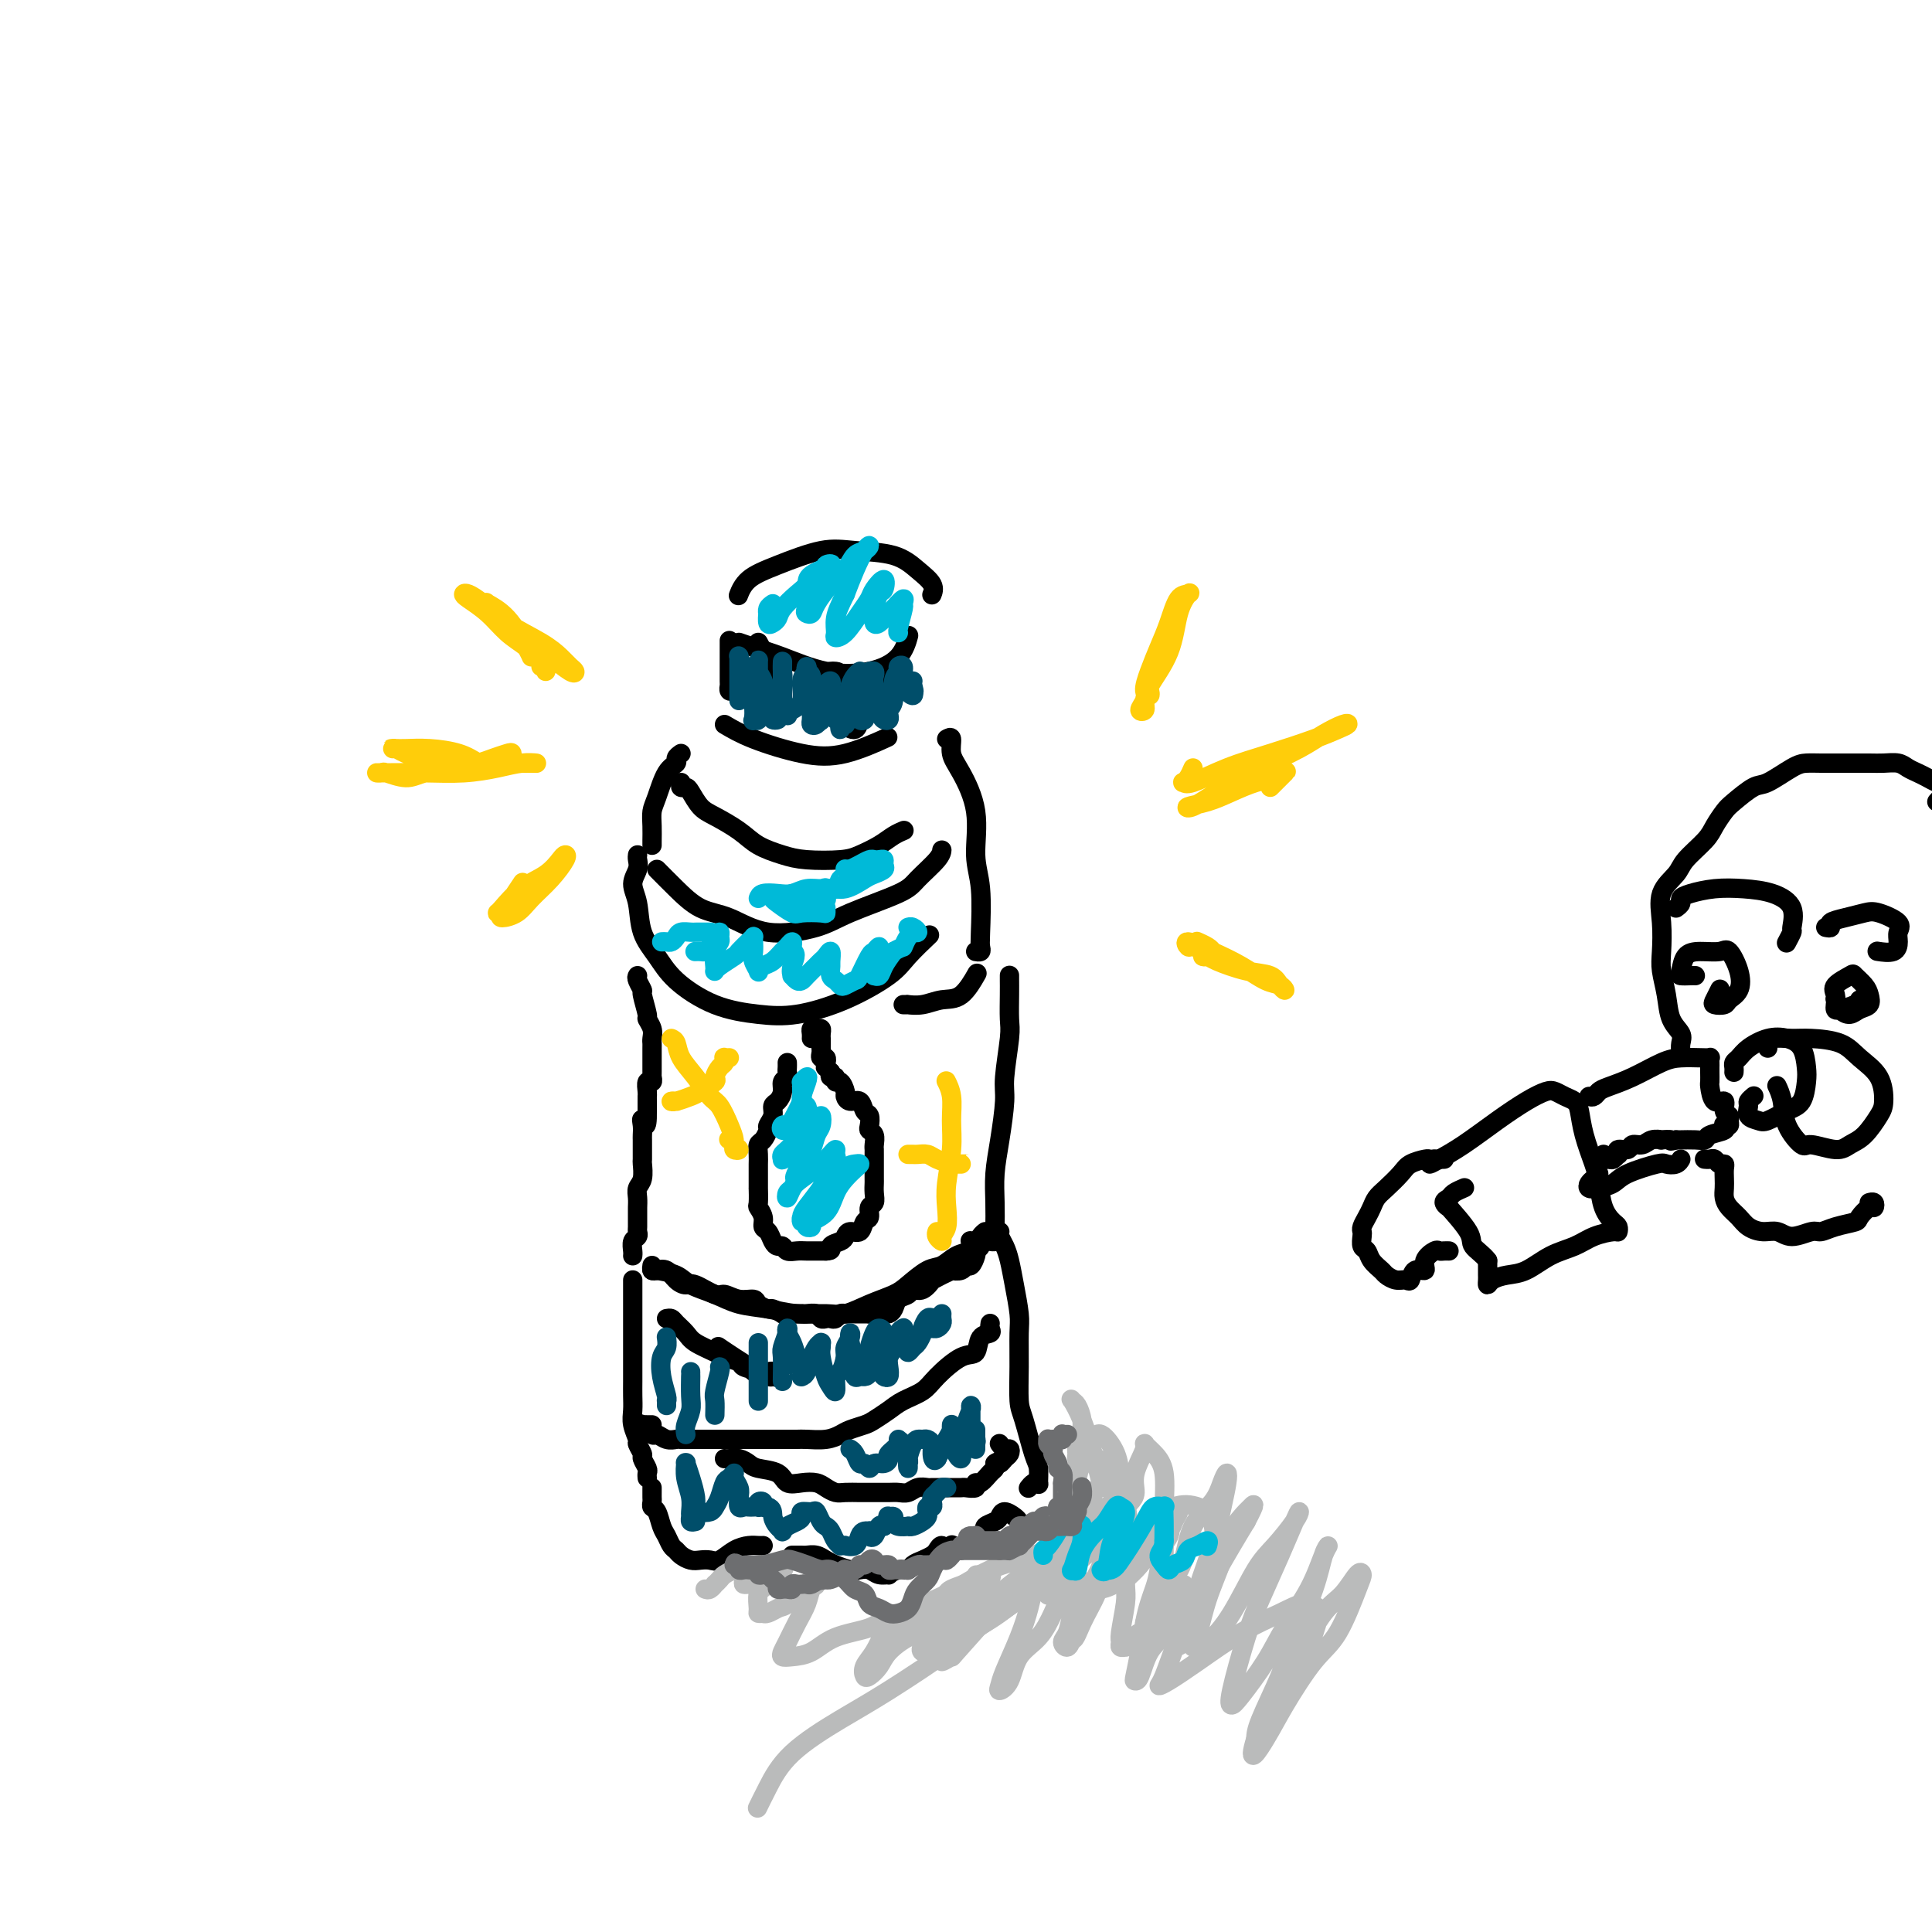 <svg viewBox='0 0 400 400' version='1.1' xmlns='http://www.w3.org/2000/svg' xmlns:xlink='http://www.w3.org/1999/xlink'><g fill='none' stroke='rgb(0,0,0)' stroke-width='4' stroke-linecap='round' stroke-linejoin='round'><path d='M150,150c1.612,0.952 3.225,1.904 6,3c2.775,1.096 6.713,2.335 10,3c3.287,0.665 5.923,0.756 9,0c3.077,-0.756 6.593,-2.359 8,-3c1.407,-0.641 0.703,-0.321 0,0'/><path d='M153,133c0.800,0.283 1.601,0.566 3,1c1.399,0.434 3.398,1.019 6,2c2.602,0.981 5.808,2.357 9,3c3.192,0.643 6.371,0.554 9,0c2.629,-0.554 4.708,-1.572 6,-3c1.292,-1.428 1.798,-3.265 2,-4c0.202,-0.735 0.101,-0.367 0,0'/><path d='M152,143c-0.423,0.107 -0.845,0.214 -1,0c-0.155,-0.214 -0.041,-0.748 0,-1c0.041,-0.252 0.011,-0.222 0,-1c-0.011,-0.778 -0.003,-2.363 0,-4c0.003,-1.637 0.001,-3.325 0,-4c-0.001,-0.675 -0.000,-0.338 0,0'/><path d='M153,123c-0.106,0.273 -0.213,0.546 0,0c0.213,-0.546 0.745,-1.910 2,-3c1.255,-1.090 3.234,-1.905 6,-3c2.766,-1.095 6.318,-2.470 9,-3c2.682,-0.530 4.494,-0.215 7,0c2.506,0.215 5.705,0.331 8,1c2.295,0.669 3.687,1.891 5,3c1.313,1.109 2.546,2.106 3,3c0.454,0.894 0.130,1.684 0,2c-0.130,0.316 -0.065,0.158 0,0'/><path d='M141,156c-0.469,0.335 -0.939,0.669 -1,1c-0.061,0.331 0.285,0.657 0,1c-0.285,0.343 -1.201,0.701 -2,2c-0.799,1.299 -1.482,3.539 -2,5c-0.518,1.461 -0.871,2.143 -1,3c-0.129,0.857 -0.035,1.890 0,3c0.035,1.110 0.009,2.299 0,3c-0.009,0.701 -0.003,0.915 0,1c0.003,0.085 0.001,0.043 0,0'/><path d='M136,180c1.261,1.273 2.521,2.546 4,4c1.479,1.454 3.176,3.089 5,4c1.824,0.911 3.773,1.096 6,2c2.227,0.904 4.730,2.525 8,3c3.270,0.475 7.307,-0.197 10,-1c2.693,-0.803 4.042,-1.735 7,-3c2.958,-1.265 7.525,-2.861 10,-4c2.475,-1.139 2.859,-1.821 4,-3c1.141,-1.179 3.038,-2.856 4,-4c0.962,-1.144 0.989,-1.755 1,-2c0.011,-0.245 0.005,-0.122 0,0'/><path d='M132,177c-0.038,0.265 -0.075,0.531 0,1c0.075,0.469 0.264,1.142 0,2c-0.264,0.858 -0.980,1.901 -1,3c-0.020,1.099 0.654,2.255 1,4c0.346,1.745 0.362,4.078 1,6c0.638,1.922 1.899,3.431 3,5c1.101,1.569 2.044,3.198 4,5c1.956,1.802 4.926,3.777 8,5c3.074,1.223 6.253,1.693 9,2c2.747,0.307 5.063,0.449 8,0c2.937,-0.449 6.497,-1.491 10,-3c3.503,-1.509 6.949,-3.487 9,-5c2.051,-1.513 2.706,-2.561 4,-4c1.294,-1.439 3.227,-3.268 4,-4c0.773,-0.732 0.387,-0.366 0,0'/><path d='M196,153c0.458,-0.267 0.917,-0.533 1,0c0.083,0.533 -0.209,1.866 0,3c0.209,1.134 0.918,2.068 2,4c1.082,1.932 2.538,4.860 3,8c0.462,3.140 -0.072,6.491 0,9c0.072,2.509 0.748,4.175 1,7c0.252,2.825 0.081,6.810 0,9c-0.081,2.190 -0.073,2.587 0,3c0.073,0.413 0.212,0.842 0,1c-0.212,0.158 -0.775,0.045 -1,0c-0.225,-0.045 -0.113,-0.023 0,0'/><path d='M187,208c0.488,0.008 0.976,0.016 1,0c0.024,-0.016 -0.417,-0.058 0,0c0.417,0.058 1.692,0.214 3,0c1.308,-0.214 2.650,-0.800 4,-1c1.350,-0.200 2.710,-0.015 4,-1c1.290,-0.985 2.512,-3.138 3,-4c0.488,-0.862 0.244,-0.431 0,0'/><path d='M132,202c-0.122,0.195 -0.244,0.391 0,1c0.244,0.609 0.854,1.633 1,2c0.146,0.367 -0.171,0.077 0,1c0.171,0.923 0.830,3.060 1,4c0.170,0.940 -0.151,0.685 0,1c0.151,0.315 0.772,1.202 1,2c0.228,0.798 0.061,1.506 0,2c-0.061,0.494 -0.016,0.773 0,1c0.016,0.227 0.004,0.404 0,1c-0.004,0.596 -0.001,1.613 0,2c0.001,0.387 0.000,0.145 0,0c-0.000,-0.145 -0.000,-0.192 0,0c0.000,0.192 -0.000,0.625 0,1c0.000,0.375 0.001,0.693 0,1c-0.001,0.307 -0.004,0.602 0,1c0.004,0.398 0.015,0.898 0,1c-0.015,0.102 -0.057,-0.194 0,0c0.057,0.194 0.211,0.877 0,1c-0.211,0.123 -0.789,-0.315 -1,0c-0.211,0.315 -0.057,1.383 0,2c0.057,0.617 0.015,0.781 0,1c-0.015,0.219 -0.004,0.491 0,1c0.004,0.509 0.002,1.254 0,2'/><path d='M134,230c0.083,4.752 -0.710,2.633 -1,2c-0.290,-0.633 -0.078,0.220 0,1c0.078,0.780 0.021,1.489 0,2c-0.021,0.511 -0.004,0.826 0,1c0.004,0.174 -0.003,0.206 0,1c0.003,0.794 0.015,2.348 0,3c-0.015,0.652 -0.057,0.402 0,1c0.057,0.598 0.211,2.044 0,3c-0.211,0.956 -0.789,1.421 -1,2c-0.211,0.579 -0.057,1.272 0,2c0.057,0.728 0.015,1.490 0,2c-0.015,0.510 -0.003,0.767 0,1c0.003,0.233 -0.003,0.443 0,1c0.003,0.557 0.015,1.462 0,2c-0.015,0.538 -0.057,0.708 0,1c0.057,0.292 0.211,0.705 0,1c-0.211,0.295 -0.789,0.471 -1,1c-0.211,0.529 -0.057,1.412 0,2c0.057,0.588 0.016,0.882 0,1c-0.016,0.118 -0.008,0.059 0,0'/><path d='M135,263c0.028,-0.065 0.056,-0.130 1,0c0.944,0.130 2.803,0.454 4,1c1.197,0.546 1.732,1.313 3,2c1.268,0.687 3.270,1.294 5,2c1.730,0.706 3.189,1.511 5,2c1.811,0.489 3.974,0.661 6,1c2.026,0.339 3.915,0.845 6,1c2.085,0.155 4.367,-0.040 6,0c1.633,0.040 2.618,0.315 4,0c1.382,-0.315 3.160,-1.221 5,-2c1.840,-0.779 3.741,-1.431 5,-2c1.259,-0.569 1.875,-1.056 3,-2c1.125,-0.944 2.760,-2.346 4,-3c1.240,-0.654 2.086,-0.560 3,-1c0.914,-0.440 1.895,-1.414 3,-2c1.105,-0.586 2.335,-0.784 3,-1c0.665,-0.216 0.766,-0.450 1,-1c0.234,-0.550 0.601,-1.417 1,-2c0.399,-0.583 0.828,-0.881 1,-1c0.172,-0.119 0.086,-0.060 0,0'/><path d='M209,202c0.001,-0.058 0.001,-0.117 0,0c-0.001,0.117 -0.004,0.408 0,1c0.004,0.592 0.016,1.484 0,3c-0.016,1.516 -0.060,3.656 0,5c0.060,1.344 0.222,1.891 0,4c-0.222,2.109 -0.830,5.781 -1,8c-0.170,2.219 0.098,2.986 0,5c-0.098,2.014 -0.562,5.274 -1,8c-0.438,2.726 -0.848,4.916 -1,7c-0.152,2.084 -0.044,4.061 0,6c0.044,1.939 0.026,3.840 0,5c-0.026,1.160 -0.058,1.579 0,2c0.058,0.421 0.208,0.844 0,1c-0.208,0.156 -0.774,0.045 -1,0c-0.226,-0.045 -0.113,-0.022 0,0'/><path d='M163,220c0.009,0.335 0.017,0.670 0,1c-0.017,0.330 -0.060,0.656 0,1c0.060,0.344 0.222,0.707 0,1c-0.222,0.293 -0.829,0.515 -1,1c-0.171,0.485 0.094,1.233 0,2c-0.094,0.767 -0.546,1.552 -1,2c-0.454,0.448 -0.909,0.558 -1,1c-0.091,0.442 0.182,1.217 0,2c-0.182,0.783 -0.819,1.575 -1,2c-0.181,0.425 0.095,0.485 0,1c-0.095,0.515 -0.561,1.487 -1,2c-0.439,0.513 -0.850,0.566 -1,1c-0.150,0.434 -0.040,1.248 0,2c0.040,0.752 0.011,1.442 0,2c-0.011,0.558 -0.004,0.985 0,2c0.004,1.015 0.005,2.617 0,3c-0.005,0.383 -0.016,-0.455 0,0c0.016,0.455 0.060,2.201 0,3c-0.060,0.799 -0.223,0.651 0,1c0.223,0.349 0.833,1.194 1,2c0.167,0.806 -0.110,1.574 0,2c0.110,0.426 0.606,0.510 1,1c0.394,0.490 0.686,1.385 1,2c0.314,0.615 0.650,0.949 1,1c0.350,0.051 0.712,-0.183 1,0c0.288,0.183 0.500,0.781 1,1c0.500,0.219 1.289,0.059 2,0c0.711,-0.059 1.345,-0.016 2,0c0.655,0.016 1.330,0.005 2,0c0.670,-0.005 1.335,-0.002 2,0'/><path d='M171,259c1.666,-0.022 0.831,-0.578 1,-1c0.169,-0.422 1.340,-0.708 2,-1c0.660,-0.292 0.808,-0.588 1,-1c0.192,-0.412 0.429,-0.940 1,-1c0.571,-0.060 1.477,0.350 2,0c0.523,-0.350 0.662,-1.458 1,-2c0.338,-0.542 0.875,-0.516 1,-1c0.125,-0.484 -0.163,-1.476 0,-2c0.163,-0.524 0.776,-0.578 1,-1c0.224,-0.422 0.060,-1.211 0,-2c-0.060,-0.789 -0.016,-1.577 0,-2c0.016,-0.423 0.004,-0.481 0,-1c-0.004,-0.519 -0.001,-1.500 0,-2c0.001,-0.500 0.001,-0.519 0,-1c-0.001,-0.481 -0.004,-1.425 0,-2c0.004,-0.575 0.015,-0.783 0,-1c-0.015,-0.217 -0.056,-0.443 0,-1c0.056,-0.557 0.208,-1.443 0,-2c-0.208,-0.557 -0.776,-0.784 -1,-1c-0.224,-0.216 -0.105,-0.421 0,-1c0.105,-0.579 0.196,-1.531 0,-2c-0.196,-0.469 -0.679,-0.453 -1,-1c-0.321,-0.547 -0.481,-1.657 -1,-2c-0.519,-0.343 -1.397,0.081 -2,0c-0.603,-0.081 -0.931,-0.667 -1,-1c-0.069,-0.333 0.121,-0.414 0,-1c-0.121,-0.586 -0.555,-1.676 -1,-2c-0.445,-0.324 -0.903,0.119 -1,0c-0.097,-0.119 0.166,-0.801 0,-1c-0.166,-0.199 -0.762,0.086 -1,0c-0.238,-0.086 -0.119,-0.543 0,-1'/><path d='M172,222c-1.465,-1.554 -1.128,-0.937 -1,-1c0.128,-0.063 0.048,-0.804 0,-1c-0.048,-0.196 -0.066,0.155 0,0c0.066,-0.155 0.214,-0.815 0,-1c-0.214,-0.185 -0.789,0.104 -1,0c-0.211,-0.104 -0.056,-0.602 0,-1c0.056,-0.398 0.015,-0.698 0,-1c-0.015,-0.302 -0.003,-0.607 0,-1c0.003,-0.393 -0.002,-0.876 0,-1c0.002,-0.124 0.011,0.110 0,0c-0.011,-0.110 -0.041,-0.562 0,-1c0.041,-0.438 0.155,-0.860 0,-1c-0.155,-0.140 -0.577,0.001 -1,0c-0.423,-0.001 -0.845,-0.144 -1,0c-0.155,0.144 -0.041,0.575 0,1c0.041,0.425 0.011,0.845 0,1c-0.011,0.155 -0.003,0.044 0,0c0.003,-0.044 0.002,-0.022 0,0'/><path d='M141,162c-0.095,0.432 -0.190,0.863 0,1c0.190,0.137 0.666,-0.021 1,0c0.334,0.021 0.528,0.222 1,1c0.472,0.778 1.224,2.134 2,3c0.776,0.866 1.576,1.241 3,2c1.424,0.759 3.473,1.903 5,3c1.527,1.097 2.533,2.148 4,3c1.467,0.852 3.397,1.504 5,2c1.603,0.496 2.880,0.834 5,1c2.120,0.166 5.083,0.160 7,0c1.917,-0.160 2.787,-0.474 4,-1c1.213,-0.526 2.768,-1.265 4,-2c1.232,-0.735 2.139,-1.467 3,-2c0.861,-0.533 1.674,-0.867 2,-1c0.326,-0.133 0.163,-0.067 0,0'/><path d='M157,133c0.334,0.607 0.668,1.214 1,2c0.332,0.786 0.664,1.752 1,3c0.336,1.248 0.678,2.778 1,4c0.322,1.222 0.625,2.137 1,3c0.375,0.863 0.821,1.675 1,2c0.179,0.325 0.089,0.162 0,0'/><path d='M167,139c0.310,0.188 0.619,0.376 1,1c0.381,0.624 0.833,1.685 1,3c0.167,1.315 0.049,2.883 0,4c-0.049,1.117 -0.028,1.784 0,2c0.028,0.216 0.063,-0.019 0,0c-0.063,0.019 -0.224,0.292 0,0c0.224,-0.292 0.833,-1.150 1,-2c0.167,-0.850 -0.109,-1.691 0,-3c0.109,-1.309 0.602,-3.085 1,-4c0.398,-0.915 0.699,-0.967 1,-1c0.301,-0.033 0.601,-0.045 1,0c0.399,0.045 0.898,0.147 1,1c0.102,0.853 -0.194,2.457 0,4c0.194,1.543 0.878,3.025 1,4c0.122,0.975 -0.318,1.444 0,2c0.318,0.556 1.395,1.200 2,1c0.605,-0.200 0.739,-1.244 1,-2c0.261,-0.756 0.648,-1.223 1,-2c0.352,-0.777 0.669,-1.864 1,-3c0.331,-1.136 0.676,-2.322 1,-3c0.324,-0.678 0.626,-0.847 1,-1c0.374,-0.153 0.818,-0.290 1,0c0.182,0.290 0.100,1.005 0,2c-0.100,0.995 -0.219,2.268 0,3c0.219,0.732 0.777,0.923 1,1c0.223,0.077 0.112,0.038 0,0'/><path d='M131,265c-0.000,0.326 -0.000,0.651 0,1c0.000,0.349 0.000,0.720 0,1c-0.000,0.280 -0.000,0.468 0,1c0.000,0.532 0.000,1.406 0,2c-0.000,0.594 -0.000,0.907 0,2c0.000,1.093 0.000,2.967 0,4c-0.000,1.033 -0.000,1.224 0,2c0.000,0.776 0.000,2.136 0,3c-0.000,0.864 -0.001,1.231 0,2c0.001,0.769 0.004,1.940 0,3c-0.004,1.060 -0.016,2.009 0,3c0.016,0.991 0.061,2.024 0,3c-0.061,0.976 -0.228,1.896 0,3c0.228,1.104 0.849,2.394 1,3c0.151,0.606 -0.170,0.529 0,1c0.170,0.471 0.830,1.489 1,2c0.170,0.511 -0.151,0.515 0,1c0.151,0.485 0.772,1.449 1,2c0.228,0.551 0.061,0.687 0,1c-0.061,0.313 -0.018,0.804 0,1c0.018,0.196 0.009,0.098 0,0'/><path d='M135,308c0.002,0.332 0.003,0.665 0,1c-0.003,0.335 -0.012,0.674 0,1c0.012,0.326 0.045,0.639 0,1c-0.045,0.361 -0.167,0.769 0,1c0.167,0.231 0.622,0.286 1,1c0.378,0.714 0.678,2.089 1,3c0.322,0.911 0.667,1.358 1,2c0.333,0.642 0.656,1.479 1,2c0.344,0.521 0.711,0.728 1,1c0.289,0.272 0.499,0.611 1,1c0.501,0.389 1.292,0.830 2,1c0.708,0.170 1.334,0.070 2,0c0.666,-0.070 1.372,-0.110 2,0c0.628,0.110 1.177,0.369 2,0c0.823,-0.369 1.919,-1.367 3,-2c1.081,-0.633 2.145,-0.902 3,-1c0.855,-0.098 1.499,-0.026 2,0c0.501,0.026 0.857,0.008 1,0c0.143,-0.008 0.071,-0.004 0,0'/><path d='M164,322c0.327,0.002 0.654,0.003 1,0c0.346,-0.003 0.710,-0.012 1,0c0.290,0.012 0.504,0.045 1,0c0.496,-0.045 1.273,-0.170 2,0c0.727,0.170 1.402,0.633 2,1c0.598,0.367 1.118,0.638 2,1c0.882,0.362 2.125,0.815 3,1c0.875,0.185 1.382,0.103 2,0c0.618,-0.103 1.348,-0.228 2,0c0.652,0.228 1.225,0.808 2,1c0.775,0.192 1.751,-0.004 2,0c0.249,0.004 -0.229,0.208 0,0c0.229,-0.208 1.164,-0.829 2,-1c0.836,-0.171 1.572,0.110 2,0c0.428,-0.110 0.549,-0.609 1,-1c0.451,-0.391 1.234,-0.674 2,-1c0.766,-0.326 1.515,-0.693 2,-1c0.485,-0.307 0.704,-0.552 1,-1c0.296,-0.448 0.667,-1.100 1,-1c0.333,0.100 0.628,0.950 1,1c0.372,0.050 0.821,-0.700 1,-1c0.179,-0.300 0.090,-0.150 0,0'/><path d='M202,320c0.021,-0.447 0.042,-0.893 0,-1c-0.042,-0.107 -0.148,0.126 0,0c0.148,-0.126 0.551,-0.611 1,-1c0.449,-0.389 0.945,-0.683 1,-1c0.055,-0.317 -0.332,-0.656 0,-1c0.332,-0.344 1.384,-0.692 2,-1c0.616,-0.308 0.795,-0.576 1,-1c0.205,-0.424 0.436,-1.003 1,-1c0.564,0.003 1.461,0.589 2,1c0.539,0.411 0.719,0.646 1,1c0.281,0.354 0.663,0.827 1,1c0.337,0.173 0.629,0.047 1,0c0.371,-0.047 0.820,-0.013 1,0c0.180,0.013 0.090,0.007 0,0'/><path d='M207,255c-0.089,0.258 -0.178,0.516 0,1c0.178,0.484 0.622,1.193 1,2c0.378,0.807 0.690,1.711 1,3c0.310,1.289 0.618,2.965 1,5c0.382,2.035 0.836,4.431 1,6c0.164,1.569 0.036,2.311 0,4c-0.036,1.689 0.018,4.324 0,7c-0.018,2.676 -0.110,5.394 0,7c0.110,1.606 0.423,2.101 1,4c0.577,1.899 1.420,5.201 2,7c0.580,1.799 0.898,2.093 1,3c0.102,0.907 -0.011,2.425 0,3c0.011,0.575 0.147,0.206 0,0c-0.147,-0.206 -0.578,-0.248 -1,0c-0.422,0.248 -0.835,0.785 -1,1c-0.165,0.215 -0.083,0.107 0,0'/><path d='M205,274c-0.057,0.316 -0.113,0.631 0,1c0.113,0.369 0.396,0.791 0,1c-0.396,0.209 -1.469,0.206 -2,1c-0.531,0.794 -0.519,2.387 -1,3c-0.481,0.613 -1.454,0.247 -3,1c-1.546,0.753 -3.664,2.625 -5,4c-1.336,1.375 -1.890,2.252 -3,3c-1.110,0.748 -2.777,1.366 -4,2c-1.223,0.634 -2.004,1.283 -3,2c-0.996,0.717 -2.208,1.502 -3,2c-0.792,0.498 -1.164,0.708 -2,1c-0.836,0.292 -2.135,0.667 -3,1c-0.865,0.333 -1.296,0.625 -2,1c-0.704,0.375 -1.679,0.832 -3,1c-1.321,0.168 -2.986,0.045 -4,0c-1.014,-0.045 -1.375,-0.012 -2,0c-0.625,0.012 -1.514,0.003 -2,0c-0.486,-0.003 -0.568,-0.001 -1,0c-0.432,0.001 -1.215,0.000 -2,0c-0.785,-0.000 -1.571,-0.000 -2,0c-0.429,0.000 -0.500,0.000 -1,0c-0.500,-0.000 -1.429,-0.000 -2,0c-0.571,0.000 -0.783,0.000 -1,0c-0.217,-0.000 -0.439,-0.000 -1,0c-0.561,0.000 -1.460,0.000 -2,0c-0.540,-0.000 -0.722,-0.000 -1,0c-0.278,0.000 -0.651,0.000 -1,0c-0.349,-0.000 -0.675,-0.000 -1,0'/><path d='M148,298c-3.510,0.000 -0.786,0.000 0,0c0.786,-0.000 -0.366,-0.000 -1,0c-0.634,0.000 -0.751,0.000 -1,0c-0.249,-0.000 -0.629,-0.000 -1,0c-0.371,0.000 -0.732,0.001 -1,0c-0.268,-0.001 -0.443,-0.005 -1,0c-0.557,0.005 -1.496,0.017 -2,0c-0.504,-0.017 -0.572,-0.065 -1,0c-0.428,0.065 -1.215,0.242 -2,0c-0.785,-0.242 -1.566,-0.902 -2,-1c-0.434,-0.098 -0.520,0.366 -1,0c-0.480,-0.366 -1.354,-1.562 -2,-2c-0.646,-0.438 -1.062,-0.117 -1,0c0.062,0.117 0.604,0.031 1,0c0.396,-0.031 0.645,-0.008 1,0c0.355,0.008 0.816,0.002 1,0c0.184,-0.002 0.092,-0.001 0,0'/><path d='M150,302c0.248,0.023 0.497,0.046 1,0c0.503,-0.046 1.261,-0.163 2,0c0.739,0.163 1.461,0.604 2,1c0.539,0.396 0.897,0.746 2,1c1.103,0.254 2.953,0.410 4,1c1.047,0.590 1.292,1.612 2,2c0.708,0.388 1.879,0.143 3,0c1.121,-0.143 2.190,-0.182 3,0c0.810,0.182 1.359,0.585 2,1c0.641,0.415 1.374,0.843 2,1c0.626,0.157 1.144,0.042 2,0c0.856,-0.042 2.049,-0.012 3,0c0.951,0.012 1.658,0.004 2,0c0.342,-0.004 0.318,-0.005 1,0c0.682,0.005 2.071,0.015 3,0c0.929,-0.015 1.400,-0.057 2,0c0.600,0.057 1.329,0.211 2,0c0.671,-0.211 1.283,-0.789 2,-1c0.717,-0.211 1.540,-0.057 2,0c0.460,0.057 0.557,0.015 1,0c0.443,-0.015 1.231,-0.004 2,0c0.769,0.004 1.520,0.002 2,0c0.480,-0.002 0.688,-0.005 1,0c0.312,0.005 0.727,0.017 1,0c0.273,-0.017 0.405,-0.064 1,0c0.595,0.064 1.652,0.238 2,0c0.348,-0.238 -0.012,-0.890 0,-1c0.012,-0.110 0.395,0.321 1,0c0.605,-0.321 1.432,-1.394 2,-2c0.568,-0.606 0.877,-0.745 1,-1c0.123,-0.255 0.062,-0.628 0,-1'/><path d='M206,303c0.800,-0.724 0.800,-0.035 1,0c0.200,0.035 0.600,-0.583 1,-1c0.400,-0.417 0.801,-0.634 1,-1c0.199,-0.366 0.198,-0.882 0,-1c-0.198,-0.118 -0.592,0.160 -1,0c-0.408,-0.160 -0.831,-0.760 -1,-1c-0.169,-0.240 -0.085,-0.120 0,0'/><path d='M138,273c0.362,-0.065 0.724,-0.130 1,0c0.276,0.130 0.467,0.454 1,1c0.533,0.546 1.408,1.312 2,2c0.592,0.688 0.902,1.298 2,2c1.098,0.702 2.984,1.497 4,2c1.016,0.503 1.161,0.713 2,1c0.839,0.287 2.371,0.651 3,1c0.629,0.349 0.354,0.683 1,1c0.646,0.317 2.212,0.617 3,1c0.788,0.383 0.798,0.849 1,1c0.202,0.151 0.598,-0.012 1,0c0.402,0.012 0.812,0.200 1,0c0.188,-0.200 0.154,-0.788 0,-1c-0.154,-0.212 -0.428,-0.048 -1,0c-0.572,0.048 -1.443,-0.019 -2,0c-0.557,0.019 -0.801,0.124 -1,0c-0.199,-0.124 -0.352,-0.476 -1,-1c-0.648,-0.524 -1.790,-1.218 -3,-2c-1.210,-0.782 -2.489,-1.652 -3,-2c-0.511,-0.348 -0.256,-0.174 0,0'/><path d='M135,262c-0.065,0.409 -0.130,0.818 0,1c0.130,0.182 0.455,0.138 1,0c0.545,-0.138 1.308,-0.369 2,0c0.692,0.369 1.311,1.338 2,2c0.689,0.662 1.447,1.019 2,1c0.553,-0.019 0.901,-0.412 2,0c1.099,0.412 2.948,1.630 4,2c1.052,0.370 1.308,-0.107 2,0c0.692,0.107 1.819,0.798 3,1c1.181,0.202 2.415,-0.086 3,0c0.585,0.086 0.520,0.545 1,1c0.480,0.455 1.505,0.907 2,1c0.495,0.093 0.460,-0.171 1,0c0.540,0.171 1.655,0.778 2,1c0.345,0.222 -0.080,0.059 0,0c0.080,-0.059 0.664,-0.016 1,0c0.336,0.016 0.422,0.003 1,0c0.578,-0.003 1.646,0.003 2,0c0.354,-0.003 -0.007,-0.015 0,0c0.007,0.015 0.383,0.056 1,0c0.617,-0.056 1.475,-0.210 2,0c0.525,0.210 0.718,0.785 1,1c0.282,0.215 0.653,0.072 1,0c0.347,-0.072 0.670,-0.072 1,0c0.330,0.072 0.666,0.215 1,0c0.334,-0.215 0.667,-0.790 1,-1c0.333,-0.210 0.667,-0.056 1,0c0.333,0.056 0.667,0.015 1,0c0.333,-0.015 0.667,-0.004 1,0c0.333,0.004 0.667,0.001 1,0c0.333,-0.001 0.667,-0.000 1,0c0.333,0.000 0.667,0.000 1,0'/><path d='M180,272c2.753,-0.001 0.636,-0.002 0,0c-0.636,0.002 0.210,0.008 1,0c0.790,-0.008 1.525,-0.029 2,0c0.475,0.029 0.690,0.109 1,0c0.310,-0.109 0.715,-0.405 1,-1c0.285,-0.595 0.448,-1.488 1,-2c0.552,-0.512 1.491,-0.644 2,-1c0.509,-0.356 0.587,-0.935 1,-1c0.413,-0.065 1.162,0.385 2,0c0.838,-0.385 1.764,-1.606 2,-2c0.236,-0.394 -0.217,0.039 0,0c0.217,-0.039 1.105,-0.551 2,-1c0.895,-0.449 1.798,-0.837 2,-1c0.202,-0.163 -0.296,-0.103 0,0c0.296,0.103 1.386,0.248 2,0c0.614,-0.248 0.752,-0.888 1,-1c0.248,-0.112 0.607,0.306 1,0c0.393,-0.306 0.819,-1.336 1,-2c0.181,-0.664 0.116,-0.961 0,-1c-0.116,-0.039 -0.284,0.182 0,0c0.284,-0.182 1.018,-0.767 1,-1c-0.018,-0.233 -0.788,-0.114 -1,0c-0.212,0.114 0.135,0.223 0,0c-0.135,-0.223 -0.753,-0.778 -1,-1c-0.247,-0.222 -0.124,-0.111 0,0'/></g>
<g fill='none' stroke='rgb(0,186,216)' stroke-width='4' stroke-linecap='round' stroke-linejoin='round'><path d='M167,253c0.036,-0.108 0.072,-0.215 0,0c-0.072,0.215 -0.252,0.753 0,1c0.252,0.247 0.935,0.204 1,0c0.065,-0.204 -0.488,-0.569 0,-1c0.488,-0.431 2.016,-0.928 3,-2c0.984,-1.072 1.424,-2.718 2,-4c0.576,-1.282 1.287,-2.199 2,-3c0.713,-0.801 1.427,-1.485 2,-2c0.573,-0.515 1.006,-0.860 1,-1c-0.006,-0.140 -0.450,-0.073 -1,0c-0.550,0.073 -1.205,0.154 -2,1c-0.795,0.846 -1.730,2.459 -3,4c-1.270,1.541 -2.875,3.012 -4,4c-1.125,0.988 -1.769,1.495 -2,2c-0.231,0.505 -0.050,1.010 0,1c0.050,-0.010 -0.032,-0.534 0,-1c0.032,-0.466 0.176,-0.874 1,-2c0.824,-1.126 2.327,-2.972 3,-4c0.673,-1.028 0.517,-1.240 1,-2c0.483,-0.760 1.603,-2.069 2,-3c0.397,-0.931 0.069,-1.483 0,-2c-0.069,-0.517 0.122,-0.999 0,-1c-0.122,-0.001 -0.558,0.477 -1,1c-0.442,0.523 -0.890,1.089 -2,2c-1.110,0.911 -2.883,2.165 -4,3c-1.117,0.835 -1.578,1.251 -2,2c-0.422,0.749 -0.804,1.830 -1,2c-0.196,0.170 -0.207,-0.569 0,-1c0.207,-0.431 0.630,-0.552 1,-1c0.370,-0.448 0.685,-1.224 1,-2'/><path d='M165,244c-1.120,0.388 0.079,-1.642 1,-3c0.921,-1.358 1.565,-2.045 2,-3c0.435,-0.955 0.661,-2.179 1,-3c0.339,-0.821 0.789,-1.240 1,-2c0.211,-0.760 0.182,-1.861 0,-2c-0.182,-0.139 -0.518,0.684 -1,1c-0.482,0.316 -1.110,0.124 -2,1c-0.890,0.876 -2.040,2.821 -3,4c-0.960,1.179 -1.729,1.594 -2,2c-0.271,0.406 -0.045,0.803 0,1c0.045,0.197 -0.089,0.195 0,0c0.089,-0.195 0.403,-0.581 1,-1c0.597,-0.419 1.476,-0.869 2,-2c0.524,-1.131 0.692,-2.943 1,-4c0.308,-1.057 0.756,-1.359 1,-2c0.244,-0.641 0.282,-1.621 0,-2c-0.282,-0.379 -0.886,-0.158 -1,0c-0.114,0.158 0.260,0.253 0,1c-0.260,0.747 -1.154,2.148 -2,3c-0.846,0.852 -1.645,1.156 -2,1c-0.355,-0.156 -0.268,-0.771 0,-1c0.268,-0.229 0.716,-0.071 1,0c0.284,0.071 0.403,0.057 1,-1c0.597,-1.057 1.673,-3.155 2,-4c0.327,-0.845 -0.094,-0.438 0,-1c0.094,-0.562 0.705,-2.095 1,-3c0.295,-0.905 0.275,-1.182 0,-1c-0.275,0.182 -0.806,0.822 -1,1c-0.194,0.178 -0.052,-0.106 0,0c0.052,0.106 0.015,0.602 0,1c-0.015,0.398 -0.007,0.699 0,1'/><path d='M166,226c0.622,-1.800 0.178,0.200 0,1c-0.178,0.800 -0.089,0.400 0,0'/><path d='M160,125c-0.421,0.294 -0.842,0.587 -1,1c-0.158,0.413 -0.053,0.945 0,1c0.053,0.055 0.054,-0.369 0,0c-0.054,0.369 -0.163,1.529 0,2c0.163,0.471 0.598,0.254 1,0c0.402,-0.254 0.773,-0.543 1,-1c0.227,-0.457 0.312,-1.082 1,-2c0.688,-0.918 1.980,-2.128 3,-3c1.020,-0.872 1.767,-1.406 2,-2c0.233,-0.594 -0.048,-1.247 1,-2c1.048,-0.753 3.426,-1.607 4,-2c0.574,-0.393 -0.656,-0.326 -1,0c-0.344,0.326 0.198,0.912 0,2c-0.198,1.088 -1.138,2.680 -2,4c-0.862,1.320 -1.648,2.369 -2,3c-0.352,0.631 -0.270,0.844 0,1c0.270,0.156 0.730,0.256 1,0c0.270,-0.256 0.352,-0.866 1,-2c0.648,-1.134 1.863,-2.791 3,-4c1.137,-1.209 2.197,-1.969 3,-3c0.803,-1.031 1.348,-2.332 2,-3c0.652,-0.668 1.412,-0.704 2,-1c0.588,-0.296 1.003,-0.853 1,-1c-0.003,-0.147 -0.424,0.114 -1,1c-0.576,0.886 -1.307,2.396 -2,4c-0.693,1.604 -1.346,3.302 -2,5'/><path d='M175,123c-1.232,2.514 -1.813,3.800 -2,5c-0.187,1.200 0.020,2.315 0,3c-0.020,0.685 -0.266,0.939 0,1c0.266,0.061 1.045,-0.070 2,-1c0.955,-0.930 2.085,-2.659 3,-4c0.915,-1.341 1.616,-2.295 2,-3c0.384,-0.705 0.453,-1.160 1,-2c0.547,-0.840 1.572,-2.064 2,-2c0.428,0.064 0.258,1.418 0,2c-0.258,0.582 -0.603,0.392 -1,1c-0.397,0.608 -0.845,2.012 -1,3c-0.155,0.988 -0.015,1.559 0,2c0.015,0.441 -0.093,0.751 0,1c0.093,0.249 0.389,0.439 1,0c0.611,-0.439 1.538,-1.505 2,-2c0.462,-0.495 0.460,-0.420 1,-1c0.540,-0.580 1.623,-1.816 2,-2c0.377,-0.184 0.049,0.683 0,1c-0.049,0.317 0.183,0.085 0,1c-0.183,0.915 -0.780,2.977 -1,4c-0.220,1.023 -0.063,1.007 0,1c0.063,-0.007 0.031,-0.003 0,0'/></g>
<g fill='none' stroke='rgb(0,78,106)' stroke-width='4' stroke-linecap='round' stroke-linejoin='round'><path d='M153,145c-0.000,0.042 -0.000,0.084 0,0c0.000,-0.084 0.000,-0.295 0,-1c-0.000,-0.705 -0.001,-1.904 0,-3c0.001,-1.096 0.003,-2.090 0,-3c-0.003,-0.910 -0.012,-1.737 0,-2c0.012,-0.263 0.045,0.039 0,0c-0.045,-0.039 -0.170,-0.420 0,0c0.170,0.420 0.633,1.639 1,3c0.367,1.361 0.638,2.864 1,4c0.362,1.136 0.815,1.904 1,3c0.185,1.096 0.102,2.519 0,3c-0.102,0.481 -0.224,0.018 0,0c0.224,-0.018 0.792,0.409 1,0c0.208,-0.409 0.056,-1.652 0,-3c-0.056,-1.348 -0.016,-2.800 0,-4c0.016,-1.200 0.007,-2.149 0,-3c-0.007,-0.851 -0.013,-1.603 0,-2c0.013,-0.397 0.046,-0.440 0,0c-0.046,0.440 -0.171,1.361 0,2c0.171,0.639 0.638,0.995 1,2c0.362,1.005 0.619,2.660 1,4c0.381,1.340 0.886,2.365 1,3c0.114,0.635 -0.162,0.878 0,1c0.162,0.122 0.761,0.122 1,0c0.239,-0.122 0.117,-0.366 0,-1c-0.117,-0.634 -0.227,-1.657 0,-3c0.227,-1.343 0.793,-3.007 1,-4c0.207,-0.993 0.055,-1.316 0,-2c-0.055,-0.684 -0.015,-1.730 0,-2c0.015,-0.270 0.004,0.235 0,1c-0.004,0.765 -0.001,1.790 0,3c0.001,1.210 0.001,2.605 0,4'/><path d='M162,145c-0.063,1.633 -0.219,1.716 0,2c0.219,0.284 0.814,0.770 1,1c0.186,0.230 -0.038,0.203 0,0c0.038,-0.203 0.336,-0.581 1,-1c0.664,-0.419 1.694,-0.879 2,-2c0.306,-1.121 -0.110,-2.902 0,-4c0.110,-1.098 0.748,-1.511 1,-2c0.252,-0.489 0.120,-1.053 0,-1c-0.120,0.053 -0.228,0.725 0,1c0.228,0.275 0.792,0.154 1,1c0.208,0.846 0.058,2.659 0,4c-0.058,1.341 -0.026,2.211 0,3c0.026,0.789 0.044,1.496 0,2c-0.044,0.504 -0.152,0.803 0,1c0.152,0.197 0.563,0.290 1,0c0.437,-0.290 0.901,-0.963 1,-1c0.099,-0.037 -0.166,0.564 0,0c0.166,-0.564 0.762,-2.292 1,-3c0.238,-0.708 0.116,-0.397 0,-1c-0.116,-0.603 -0.228,-2.120 0,-3c0.228,-0.880 0.796,-1.124 1,-1c0.204,0.124 0.044,0.616 0,1c-0.044,0.384 0.027,0.662 0,1c-0.027,0.338 -0.152,0.738 0,2c0.152,1.262 0.580,3.386 1,4c0.420,0.614 0.830,-0.281 1,0c0.170,0.281 0.098,1.738 0,2c-0.098,0.262 -0.222,-0.672 0,-1c0.222,-0.328 0.791,-0.050 1,0c0.209,0.050 0.060,-0.129 0,-1c-0.060,-0.871 -0.030,-2.436 0,-4'/><path d='M175,145c0.491,-1.194 0.720,-2.178 1,-3c0.280,-0.822 0.611,-1.483 1,-2c0.389,-0.517 0.835,-0.891 1,-1c0.165,-0.109 0.048,0.048 0,1c-0.048,0.952 -0.028,2.698 0,4c0.028,1.302 0.064,2.160 0,3c-0.064,0.840 -0.227,1.661 0,2c0.227,0.339 0.846,0.196 1,0c0.154,-0.196 -0.156,-0.445 0,-1c0.156,-0.555 0.778,-1.418 1,-2c0.222,-0.582 0.046,-0.885 0,-2c-0.046,-1.115 0.039,-3.042 0,-4c-0.039,-0.958 -0.204,-0.947 0,-1c0.204,-0.053 0.775,-0.168 1,0c0.225,0.168 0.102,0.620 0,1c-0.102,0.380 -0.185,0.687 0,2c0.185,1.313 0.637,3.631 1,5c0.363,1.369 0.637,1.788 1,2c0.363,0.212 0.814,0.215 1,0c0.186,-0.215 0.106,-0.649 0,-1c-0.106,-0.351 -0.240,-0.619 0,-1c0.240,-0.381 0.853,-0.874 1,-2c0.147,-1.126 -0.172,-2.883 0,-4c0.172,-1.117 0.835,-1.593 1,-2c0.165,-0.407 -0.167,-0.744 0,-1c0.167,-0.256 0.833,-0.432 1,0c0.167,0.432 -0.165,1.472 0,2c0.165,0.528 0.828,0.544 1,1c0.172,0.456 -0.146,1.354 0,2c0.146,0.646 0.756,1.042 1,1c0.244,-0.042 0.122,-0.521 0,-1'/><path d='M189,143c0.464,0.607 0.125,-0.375 0,-1c-0.125,-0.625 -0.036,-0.893 0,-1c0.036,-0.107 0.018,-0.054 0,0'/></g>
<g fill='none' stroke='rgb(0,186,216)' stroke-width='4' stroke-linecap='round' stroke-linejoin='round'><path d='M137,195c0.335,-0.022 0.671,-0.044 1,0c0.329,0.044 0.652,0.155 1,0c0.348,-0.155 0.722,-0.578 1,-1c0.278,-0.422 0.460,-0.845 1,-1c0.540,-0.155 1.437,-0.041 2,0c0.563,0.041 0.790,0.011 1,0c0.210,-0.011 0.403,-0.003 1,0c0.597,0.003 1.599,0.001 2,0c0.401,-0.001 0.200,-0.000 0,0'/><path d='M144,197c-0.089,0.004 -0.179,0.009 0,0c0.179,-0.009 0.626,-0.031 1,0c0.374,0.031 0.674,0.117 1,0c0.326,-0.117 0.677,-0.435 1,-1c0.323,-0.565 0.619,-1.376 1,-2c0.381,-0.624 0.848,-1.061 1,-1c0.152,0.061 -0.012,0.619 0,1c0.012,0.381 0.199,0.586 0,1c-0.199,0.414 -0.785,1.037 -1,2c-0.215,0.963 -0.061,2.265 0,3c0.061,0.735 0.029,0.903 0,1c-0.029,0.097 -0.054,0.125 0,0c0.054,-0.125 0.186,-0.401 1,-1c0.814,-0.599 2.309,-1.520 3,-2c0.691,-0.480 0.577,-0.519 1,-1c0.423,-0.481 1.381,-1.405 2,-2c0.619,-0.595 0.897,-0.862 1,-1c0.103,-0.138 0.032,-0.149 0,0c-0.032,0.149 -0.023,0.457 0,1c0.023,0.543 0.061,1.319 0,2c-0.061,0.681 -0.221,1.266 0,2c0.221,0.734 0.822,1.615 1,2c0.178,0.385 -0.069,0.272 0,0c0.069,-0.272 0.453,-0.704 1,-1c0.547,-0.296 1.257,-0.454 2,-1c0.743,-0.546 1.520,-1.478 2,-2c0.480,-0.522 0.665,-0.635 1,-1c0.335,-0.365 0.821,-0.983 1,-1c0.179,-0.017 0.051,0.567 0,1c-0.051,0.433 -0.026,0.717 0,1'/><path d='M164,197c1.234,0.245 0.320,1.856 0,3c-0.320,1.144 -0.045,1.821 0,2c0.045,0.179 -0.139,-0.141 0,0c0.139,0.141 0.601,0.742 1,1c0.399,0.258 0.737,0.172 1,0c0.263,-0.172 0.453,-0.430 1,-1c0.547,-0.570 1.453,-1.452 2,-2c0.547,-0.548 0.735,-0.761 1,-1c0.265,-0.239 0.606,-0.502 1,-1c0.394,-0.498 0.841,-1.231 1,-1c0.159,0.231 0.032,1.424 0,2c-0.032,0.576 0.032,0.534 0,1c-0.032,0.466 -0.159,1.442 0,2c0.159,0.558 0.605,0.700 1,1c0.395,0.300 0.740,0.760 1,1c0.260,0.240 0.437,0.262 1,0c0.563,-0.262 1.514,-0.807 2,-1c0.486,-0.193 0.509,-0.034 1,-1c0.491,-0.966 1.452,-3.059 2,-4c0.548,-0.941 0.682,-0.732 1,-1c0.318,-0.268 0.818,-1.012 1,-1c0.182,0.012 0.045,0.780 0,1c-0.045,0.220 0.002,-0.109 0,0c-0.002,0.109 -0.054,0.656 0,1c0.054,0.344 0.214,0.486 0,1c-0.214,0.514 -0.801,1.401 -1,2c-0.199,0.599 -0.009,0.912 0,1c0.009,0.088 -0.163,-0.049 0,0c0.163,0.049 0.659,0.282 1,0c0.341,-0.282 0.526,-1.081 1,-2c0.474,-0.919 1.237,-1.960 2,-3'/><path d='M185,197c2.112,-1.204 1.891,-0.714 2,-1c0.109,-0.286 0.548,-1.348 1,-2c0.452,-0.652 0.916,-0.893 1,-1c0.084,-0.107 -0.212,-0.081 0,0c0.212,0.081 0.933,0.218 1,0c0.067,-0.218 -0.520,-0.789 -1,-1c-0.480,-0.211 -0.851,-0.060 -1,0c-0.149,0.060 -0.074,0.030 0,0'/><path d='M157,186c0.155,-0.414 0.311,-0.828 1,-1c0.689,-0.172 1.912,-0.101 3,0c1.088,0.101 2.043,0.231 3,0c0.957,-0.231 1.918,-0.822 3,-1c1.082,-0.178 2.286,0.057 3,0c0.714,-0.057 0.937,-0.408 1,0c0.063,0.408 -0.035,1.573 0,2c0.035,0.427 0.202,0.115 0,0c-0.202,-0.115 -0.772,-0.033 -1,0c-0.228,0.033 -0.114,0.016 0,0'/><path d='M164,185c-0.765,0.419 -1.529,0.838 -2,1c-0.471,0.162 -0.648,0.068 -1,0c-0.352,-0.068 -0.879,-0.110 -1,0c-0.121,0.110 0.164,0.370 1,1c0.836,0.630 2.224,1.629 3,2c0.776,0.371 0.940,0.114 2,0c1.060,-0.114 3.016,-0.084 4,0c0.984,0.084 0.995,0.222 1,0c0.005,-0.222 0.002,-0.806 0,-1c-0.002,-0.194 -0.004,0.001 0,0c0.004,-0.001 0.014,-0.199 -1,0c-1.014,0.199 -3.053,0.794 -4,1c-0.947,0.206 -0.802,0.023 -1,0c-0.198,-0.023 -0.739,0.115 -1,0c-0.261,-0.115 -0.242,-0.482 0,-1c0.242,-0.518 0.708,-1.185 2,-2c1.292,-0.815 3.412,-1.776 5,-2c1.588,-0.224 2.646,0.291 4,0c1.354,-0.291 3.005,-1.388 4,-2c0.995,-0.612 1.336,-0.738 2,-1c0.664,-0.262 1.653,-0.658 2,-1c0.347,-0.342 0.052,-0.628 0,-1c-0.052,-0.372 0.138,-0.829 0,-1c-0.138,-0.171 -0.603,-0.057 -1,0c-0.397,0.057 -0.725,0.057 -1,0c-0.275,-0.057 -0.497,-0.169 -1,0c-0.503,0.169 -1.287,0.620 -2,1c-0.713,0.380 -1.357,0.690 -2,1'/><path d='M176,180c-1.306,-0.042 -1.070,-0.147 -1,0c0.070,0.147 -0.027,0.547 0,1c0.027,0.453 0.179,0.958 0,1c-0.179,0.042 -0.687,-0.381 -1,0c-0.313,0.381 -0.430,1.564 -1,2c-0.570,0.436 -1.591,0.125 -2,0c-0.409,-0.125 -0.204,-0.062 0,0'/></g>
<g fill='none' stroke='rgb(0,78,106)' stroke-width='4' stroke-linecap='round' stroke-linejoin='round'><path d='M138,291c0.008,-0.428 0.015,-0.857 0,-1c-0.015,-0.143 -0.053,-0.002 0,0c0.053,0.002 0.196,-0.136 0,-1c-0.196,-0.864 -0.732,-2.452 -1,-4c-0.268,-1.548 -0.268,-3.054 0,-4c0.268,-0.946 0.803,-1.332 1,-2c0.197,-0.668 0.056,-1.620 0,-2c-0.056,-0.380 -0.028,-0.190 0,0'/><path d='M142,297c-0.113,-0.566 -0.226,-1.132 0,-2c0.226,-0.868 0.793,-2.036 1,-3c0.207,-0.964 0.056,-1.722 0,-3c-0.056,-1.278 -0.015,-3.075 0,-4c0.015,-0.925 0.004,-0.979 0,-1c-0.004,-0.021 -0.002,-0.011 0,0'/><path d='M148,293c0.030,-1.155 0.061,-2.309 0,-3c-0.061,-0.691 -0.212,-0.917 0,-2c0.212,-1.083 0.788,-3.022 1,-4c0.212,-0.978 0.061,-0.994 0,-1c-0.061,-0.006 -0.030,-0.003 0,0'/><path d='M157,290c0.000,0.082 0.000,0.163 0,0c0.000,-0.163 0.000,-0.572 0,-1c0.000,-0.428 0.000,-0.875 0,-2c0.000,-1.125 0.000,-2.929 0,-4c0.000,-1.071 0.000,-1.411 0,-2c0.000,-0.589 0.000,-1.428 0,-2c-0.000,-0.572 0.000,-0.878 0,-1c0.000,-0.122 0.000,-0.061 0,0'/><path d='M162,286c-0.008,-0.008 -0.016,-0.017 0,-1c0.016,-0.983 0.056,-2.941 0,-4c-0.056,-1.059 -0.208,-1.221 0,-2c0.208,-0.779 0.777,-2.176 1,-3c0.223,-0.824 0.102,-1.076 0,-1c-0.102,0.076 -0.185,0.479 0,1c0.185,0.521 0.637,1.159 1,2c0.363,0.841 0.636,1.885 1,3c0.364,1.115 0.820,2.301 1,3c0.180,0.699 0.086,0.911 0,1c-0.086,0.089 -0.164,0.056 0,0c0.164,-0.056 0.570,-0.134 1,-1c0.430,-0.866 0.886,-2.519 1,-3c0.114,-0.481 -0.113,0.210 0,0c0.113,-0.210 0.566,-1.322 1,-2c0.434,-0.678 0.847,-0.924 1,-1c0.153,-0.076 0.044,0.018 0,0c-0.044,-0.018 -0.023,-0.146 0,0c0.023,0.146 0.049,0.568 0,1c-0.049,0.432 -0.171,0.875 0,2c0.171,1.125 0.637,2.931 1,4c0.363,1.069 0.623,1.401 1,2c0.377,0.599 0.871,1.465 1,1c0.129,-0.465 -0.105,-2.260 0,-3c0.105,-0.740 0.550,-0.424 1,-1c0.450,-0.576 0.904,-2.044 1,-3c0.096,-0.956 -0.168,-1.400 0,-2c0.168,-0.600 0.767,-1.357 1,-2c0.233,-0.643 0.101,-1.173 0,-1c-0.101,0.173 -0.172,1.049 0,2c0.172,0.951 0.586,1.975 1,3'/><path d='M177,281c0.168,0.950 0.087,1.325 0,2c-0.087,0.675 -0.181,1.649 0,2c0.181,0.351 0.636,0.079 1,0c0.364,-0.079 0.636,0.035 1,0c0.364,-0.035 0.818,-0.220 1,-1c0.182,-0.780 0.091,-2.155 0,-3c-0.091,-0.845 -0.182,-1.159 0,-2c0.182,-0.841 0.637,-2.210 1,-3c0.363,-0.790 0.633,-1.000 1,-1c0.367,-0.000 0.829,0.210 1,1c0.171,0.790 0.049,2.161 0,3c-0.049,0.839 -0.027,1.147 0,2c0.027,0.853 0.059,2.250 0,3c-0.059,0.750 -0.209,0.851 0,1c0.209,0.149 0.777,0.345 1,0c0.223,-0.345 0.102,-1.231 0,-2c-0.102,-0.769 -0.185,-1.422 0,-2c0.185,-0.578 0.637,-1.081 1,-2c0.363,-0.919 0.637,-2.253 1,-3c0.363,-0.747 0.815,-0.905 1,-1c0.185,-0.095 0.101,-0.126 0,0c-0.101,0.126 -0.220,0.409 0,1c0.220,0.591 0.780,1.491 1,2c0.220,0.509 0.101,0.627 0,1c-0.101,0.373 -0.186,1.002 0,1c0.186,-0.002 0.641,-0.635 1,-1c0.359,-0.365 0.621,-0.462 1,-1c0.379,-0.538 0.875,-1.515 1,-2c0.125,-0.485 -0.120,-0.477 0,-1c0.120,-0.523 0.606,-1.578 1,-2c0.394,-0.422 0.697,-0.211 1,0'/><path d='M193,273c0.770,-0.609 0.196,0.370 0,1c-0.196,0.630 -0.014,0.912 0,1c0.014,0.088 -0.140,-0.019 0,0c0.140,0.019 0.573,0.162 1,0c0.427,-0.162 0.846,-0.631 1,-1c0.154,-0.369 0.041,-0.638 0,-1c-0.041,-0.362 -0.012,-0.818 0,-1c0.012,-0.182 0.006,-0.091 0,0'/><path d='M202,297c-0.000,-0.402 -0.000,-0.803 0,-1c0.000,-0.197 0.000,-0.188 0,0c-0.000,0.188 -0.000,0.555 0,1c0.000,0.445 0.001,0.967 0,1c-0.001,0.033 -0.004,-0.424 0,0c0.004,0.424 0.015,1.728 0,2c-0.015,0.272 -0.057,-0.490 0,-1c0.057,-0.510 0.211,-0.770 0,-1c-0.211,-0.230 -0.789,-0.430 -1,-1c-0.211,-0.570 -0.055,-1.510 0,-2c0.055,-0.490 0.011,-0.529 0,-1c-0.011,-0.471 0.012,-1.374 0,-2c-0.012,-0.626 -0.060,-0.974 0,-1c0.060,-0.026 0.226,0.269 0,1c-0.226,0.731 -0.844,1.899 -1,3c-0.156,1.101 0.152,2.137 0,3c-0.152,0.863 -0.762,1.555 -1,2c-0.238,0.445 -0.102,0.643 0,1c0.102,0.357 0.171,0.872 0,1c-0.171,0.128 -0.581,-0.132 -1,-1c-0.419,-0.868 -0.847,-2.346 -1,-3c-0.153,-0.654 -0.030,-0.485 0,-1c0.030,-0.515 -0.033,-1.715 0,-2c0.033,-0.285 0.164,0.346 0,1c-0.164,0.654 -0.621,1.330 -1,2c-0.379,0.670 -0.680,1.334 -1,2c-0.320,0.666 -0.660,1.333 -1,2'/><path d='M194,302c-0.703,0.961 -0.962,-0.135 -1,-1c-0.038,-0.865 0.145,-1.498 0,-2c-0.145,-0.502 -0.617,-0.872 -1,-1c-0.383,-0.128 -0.677,-0.016 -1,0c-0.323,0.016 -0.675,-0.066 -1,0c-0.325,0.066 -0.623,0.281 -1,1c-0.377,0.719 -0.832,1.942 -1,3c-0.168,1.058 -0.049,1.951 0,2c0.049,0.049 0.028,-0.746 0,-1c-0.028,-0.254 -0.064,0.033 0,0c0.064,-0.033 0.230,-0.385 0,-1c-0.230,-0.615 -0.854,-1.493 -1,-2c-0.146,-0.507 0.186,-0.645 0,-1c-0.186,-0.355 -0.889,-0.928 -1,-1c-0.111,-0.072 0.370,0.358 0,1c-0.370,0.642 -1.591,1.498 -2,2c-0.409,0.502 -0.008,0.652 0,1c0.008,0.348 -0.379,0.894 -1,1c-0.621,0.106 -1.476,-0.227 -2,0c-0.524,0.227 -0.719,1.013 -1,1c-0.281,-0.013 -0.650,-0.827 -1,-1c-0.350,-0.173 -0.681,0.294 -1,0c-0.319,-0.294 -0.624,-1.348 -1,-2c-0.376,-0.652 -0.822,-0.900 -1,-1c-0.178,-0.100 -0.089,-0.050 0,0'/><path d='M144,315c-0.425,0.100 -0.850,0.201 -1,0c-0.150,-0.201 -0.026,-0.702 0,-1c0.026,-0.298 -0.045,-0.391 0,-1c0.045,-0.609 0.208,-1.735 0,-3c-0.208,-1.265 -0.785,-2.671 -1,-4c-0.215,-1.329 -0.068,-2.581 0,-3c0.068,-0.419 0.056,-0.004 0,0c-0.056,0.004 -0.157,-0.402 0,0c0.157,0.402 0.571,1.611 1,3c0.429,1.389 0.874,2.958 1,4c0.126,1.042 -0.069,1.556 0,2c0.069,0.444 0.400,0.816 1,1c0.600,0.184 1.470,0.180 2,0c0.530,-0.180 0.720,-0.536 1,-1c0.280,-0.464 0.648,-1.036 1,-2c0.352,-0.964 0.686,-2.319 1,-3c0.314,-0.681 0.606,-0.689 1,-1c0.394,-0.311 0.889,-0.927 1,-1c0.111,-0.073 -0.164,0.397 0,1c0.164,0.603 0.765,1.338 1,2c0.235,0.662 0.104,1.249 0,2c-0.104,0.751 -0.182,1.665 0,2c0.182,0.335 0.623,0.091 1,0c0.377,-0.091 0.688,-0.028 1,0c0.312,0.028 0.623,0.021 1,0c0.377,-0.021 0.818,-0.054 1,0c0.182,0.054 0.104,0.197 0,0c-0.104,-0.197 -0.234,-0.733 0,-1c0.234,-0.267 0.832,-0.264 1,0c0.168,0.264 -0.095,0.790 0,1c0.095,0.210 0.547,0.105 1,0'/><path d='M159,312c1.111,0.347 0.888,1.214 1,2c0.112,0.786 0.558,1.489 1,2c0.442,0.511 0.879,0.828 1,1c0.121,0.172 -0.075,0.200 0,0c0.075,-0.200 0.419,-0.627 1,-1c0.581,-0.373 1.398,-0.690 2,-1c0.602,-0.310 0.987,-0.612 1,-1c0.013,-0.388 -0.347,-0.861 0,-1c0.347,-0.139 1.403,0.056 2,0c0.597,-0.056 0.737,-0.362 1,0c0.263,0.362 0.649,1.393 1,2c0.351,0.607 0.667,0.789 1,1c0.333,0.211 0.682,0.449 1,1c0.318,0.551 0.605,1.415 1,2c0.395,0.585 0.897,0.891 1,1c0.103,0.109 -0.194,0.023 0,0c0.194,-0.023 0.878,0.018 1,0c0.122,-0.018 -0.317,-0.096 0,0c0.317,0.096 1.392,0.365 2,0c0.608,-0.365 0.751,-1.362 1,-2c0.249,-0.638 0.606,-0.915 1,-1c0.394,-0.085 0.827,0.022 1,0c0.173,-0.022 0.088,-0.175 0,0c-0.088,0.175 -0.178,0.676 0,1c0.178,0.324 0.625,0.472 1,0c0.375,-0.472 0.679,-1.563 1,-2c0.321,-0.437 0.661,-0.218 1,0'/><path d='M183,316c1.636,-1.075 1.225,-1.762 1,-2c-0.225,-0.238 -0.263,-0.025 0,0c0.263,0.025 0.826,-0.137 1,0c0.174,0.137 -0.042,0.573 0,1c0.042,0.427 0.344,0.843 1,1c0.656,0.157 1.668,0.053 2,0c0.332,-0.053 -0.016,-0.055 0,0c0.016,0.055 0.396,0.169 1,0c0.604,-0.169 1.434,-0.619 2,-1c0.566,-0.381 0.870,-0.694 1,-1c0.130,-0.306 0.087,-0.607 0,-1c-0.087,-0.393 -0.216,-0.879 0,-1c0.216,-0.121 0.779,0.121 1,0c0.221,-0.121 0.101,-0.607 0,-1c-0.101,-0.393 -0.185,-0.694 0,-1c0.185,-0.306 0.637,-0.618 1,-1c0.363,-0.382 0.636,-0.834 1,-1c0.364,-0.166 0.818,-0.048 1,0c0.182,0.048 0.091,0.024 0,0'/></g>
<g fill='none' stroke='rgb(186,187,187)' stroke-width='4' stroke-linecap='round' stroke-linejoin='round'><path d='M146,329c0.302,0.120 0.605,0.240 1,0c0.395,-0.240 0.883,-0.838 1,-1c0.117,-0.162 -0.138,0.114 0,0c0.138,-0.114 0.668,-0.619 1,-1c0.332,-0.381 0.467,-0.640 1,-1c0.533,-0.360 1.463,-0.822 2,-1c0.537,-0.178 0.679,-0.072 1,0c0.321,0.072 0.821,0.110 1,0c0.179,-0.110 0.037,-0.369 0,0c-0.037,0.369 0.030,1.365 0,2c-0.030,0.635 -0.159,0.909 0,1c0.159,0.091 0.606,0.000 1,0c0.394,-0.000 0.735,0.091 1,0c0.265,-0.091 0.453,-0.363 1,-1c0.547,-0.637 1.453,-1.640 2,-2c0.547,-0.360 0.734,-0.078 1,0c0.266,0.078 0.610,-0.048 1,0c0.390,0.048 0.827,0.272 1,0c0.173,-0.272 0.081,-1.038 0,-1c-0.081,0.038 -0.151,0.882 0,1c0.151,0.118 0.523,-0.490 0,0c-0.523,0.490 -1.941,2.079 -3,3c-1.059,0.921 -1.758,1.175 -2,2c-0.242,0.825 -0.027,2.222 0,3c0.027,0.778 -0.135,0.937 0,1c0.135,0.063 0.568,0.032 1,0'/><path d='M158,334c0.737,0.407 2.081,-0.575 3,-1c0.919,-0.425 1.414,-0.293 2,-1c0.586,-0.707 1.264,-2.255 2,-3c0.736,-0.745 1.530,-0.689 2,-1c0.470,-0.311 0.618,-0.990 1,-1c0.382,-0.010 1.000,0.648 1,1c0.000,0.352 -0.616,0.398 -1,1c-0.384,0.602 -0.535,1.758 -1,3c-0.465,1.242 -1.245,2.568 -2,4c-0.755,1.432 -1.487,2.971 -2,4c-0.513,1.029 -0.808,1.548 -1,2c-0.192,0.452 -0.280,0.837 0,1c0.280,0.163 0.929,0.103 2,0c1.071,-0.103 2.564,-0.249 4,-1c1.436,-0.751 2.816,-2.108 5,-3c2.184,-0.892 5.171,-1.321 7,-2c1.829,-0.679 2.499,-1.609 3,-2c0.501,-0.391 0.835,-0.243 1,0c0.165,0.243 0.163,0.580 0,1c-0.163,0.420 -0.486,0.923 -1,2c-0.514,1.077 -1.217,2.728 -2,4c-0.783,1.272 -1.645,2.164 -2,3c-0.355,0.836 -0.202,1.615 0,2c0.202,0.385 0.452,0.377 1,0c0.548,-0.377 1.393,-1.124 2,-2c0.607,-0.876 0.975,-1.882 2,-3c1.025,-1.118 2.706,-2.349 4,-3c1.294,-0.651 2.203,-0.721 3,-1c0.797,-0.279 1.484,-0.767 2,-1c0.516,-0.233 0.862,-0.209 1,0c0.138,0.209 0.069,0.605 0,1'/><path d='M194,338c2.390,-1.130 0.864,-0.456 0,0c-0.864,0.456 -1.066,0.695 -1,1c0.066,0.305 0.402,0.675 0,1c-0.402,0.325 -1.540,0.605 -2,1c-0.460,0.395 -0.242,0.905 0,1c0.242,0.095 0.508,-0.225 1,-1c0.492,-0.775 1.209,-2.004 2,-3c0.791,-0.996 1.657,-1.760 3,-3c1.343,-1.240 3.163,-2.957 4,-4c0.837,-1.043 0.689,-1.411 1,-2c0.311,-0.589 1.080,-1.397 1,-2c-0.080,-0.603 -1.008,-1.001 -1,-1c0.008,0.001 0.952,0.400 0,1c-0.952,0.600 -3.801,1.400 -5,2c-1.199,0.600 -0.750,1.000 -2,2c-1.250,1.000 -4.200,2.602 -6,4c-1.800,1.398 -2.451,2.594 -3,3c-0.549,0.406 -0.996,0.022 -1,0c-0.004,-0.022 0.435,0.318 1,0c0.565,-0.318 1.257,-1.294 2,-2c0.743,-0.706 1.537,-1.141 3,-2c1.463,-0.859 3.597,-2.143 5,-3c1.403,-0.857 2.077,-1.286 3,-2c0.923,-0.714 2.097,-1.714 3,-2c0.903,-0.286 1.535,0.142 2,0c0.465,-0.142 0.764,-0.852 1,-1c0.236,-0.148 0.410,0.268 0,1c-0.410,0.732 -1.403,1.781 -2,3c-0.597,1.219 -0.799,2.610 -1,4'/><path d='M202,334c-1.562,2.226 -3.967,3.791 -5,5c-1.033,1.209 -0.696,2.061 -1,3c-0.304,0.939 -1.250,1.966 -1,2c0.250,0.034 1.696,-0.926 2,-1c0.304,-0.074 -0.535,0.739 1,-1c1.535,-1.739 5.443,-6.031 7,-8c1.557,-1.969 0.761,-1.617 1,-2c0.239,-0.383 1.511,-1.502 3,-3c1.489,-1.498 3.195,-3.375 4,-4c0.805,-0.625 0.708,0.003 1,0c0.292,-0.003 0.972,-0.636 1,0c0.028,0.636 -0.594,2.541 -1,4c-0.406,1.459 -0.594,2.473 -1,4c-0.406,1.527 -1.031,3.569 -2,6c-0.969,2.431 -2.284,5.252 -3,7c-0.716,1.748 -0.835,2.423 -1,3c-0.165,0.577 -0.378,1.057 0,1c0.378,-0.057 1.347,-0.652 2,-2c0.653,-1.348 0.991,-3.449 2,-5c1.009,-1.551 2.691,-2.553 4,-4c1.309,-1.447 2.245,-3.339 3,-5c0.755,-1.661 1.327,-3.092 2,-4c0.673,-0.908 1.445,-1.293 2,-2c0.555,-0.707 0.892,-1.735 1,-2c0.108,-0.265 -0.014,0.233 0,1c0.014,0.767 0.164,1.804 0,3c-0.164,1.196 -0.644,2.550 -1,4c-0.356,1.450 -0.590,2.997 -1,4c-0.410,1.003 -0.995,1.462 -1,2c-0.005,0.538 0.570,1.154 1,1c0.430,-0.154 0.715,-1.077 1,-2'/><path d='M222,339c0.292,1.316 1.020,-0.893 2,-3c0.980,-2.107 2.210,-4.110 3,-6c0.790,-1.890 1.140,-3.666 2,-5c0.860,-1.334 2.231,-2.226 3,-3c0.769,-0.774 0.938,-1.431 1,-2c0.062,-0.569 0.018,-1.051 0,-1c-0.018,0.051 -0.009,0.633 0,1c0.009,0.367 0.017,0.518 0,2c-0.017,1.482 -0.058,4.296 0,6c0.058,1.704 0.216,2.299 0,4c-0.216,1.701 -0.804,4.509 -1,6c-0.196,1.491 0.002,1.666 0,2c-0.002,0.334 -0.205,0.827 0,1c0.205,0.173 0.816,0.025 1,0c0.184,-0.025 -0.059,0.072 0,0c0.059,-0.072 0.419,-0.312 1,-1c0.581,-0.688 1.382,-1.823 2,-2c0.618,-0.177 1.051,0.603 2,0c0.949,-0.603 2.414,-2.590 3,-4c0.586,-1.410 0.294,-2.242 1,-3c0.706,-0.758 2.408,-1.441 3,-2c0.592,-0.559 0.072,-0.995 0,-1c-0.072,-0.005 0.304,0.419 0,1c-0.304,0.581 -1.286,1.319 -2,3c-0.714,1.681 -1.159,4.307 -2,6c-0.841,1.693 -2.079,2.454 -3,4c-0.921,1.546 -1.526,3.878 -2,5c-0.474,1.122 -0.818,1.033 -1,1c-0.182,-0.033 -0.203,-0.009 0,-1c0.203,-0.991 0.629,-2.997 1,-5c0.371,-2.003 0.685,-4.001 1,-6'/><path d='M237,336c0.559,-3.120 1.458,-5.419 2,-7c0.542,-1.581 0.727,-2.445 1,-4c0.273,-1.555 0.635,-3.802 1,-5c0.365,-1.198 0.734,-1.347 1,-2c0.266,-0.653 0.429,-1.812 0,-2c-0.429,-0.188 -1.448,0.593 -2,1c-0.552,0.407 -0.635,0.439 -1,1c-0.365,0.561 -1.010,1.651 -2,3c-0.990,1.349 -2.323,2.956 -3,4c-0.677,1.044 -0.699,1.525 -1,2c-0.301,0.475 -0.883,0.944 -1,1c-0.117,0.056 0.230,-0.302 1,-1c0.770,-0.698 1.962,-1.736 3,-3c1.038,-1.264 1.921,-2.756 3,-4c1.079,-1.244 2.354,-2.242 3,-3c0.646,-0.758 0.661,-1.277 1,-2c0.339,-0.723 1.000,-1.651 1,-2c-0.000,-0.349 -0.663,-0.119 -1,0c-0.337,0.119 -0.348,0.127 -1,1c-0.652,0.873 -1.943,2.612 -3,4c-1.057,1.388 -1.879,2.424 -3,4c-1.121,1.576 -2.542,3.692 -4,5c-1.458,1.308 -2.955,1.808 -4,2c-1.045,0.192 -1.638,0.078 -2,0c-0.362,-0.078 -0.493,-0.118 0,-1c0.493,-0.882 1.610,-2.607 2,-4c0.390,-1.393 0.053,-2.456 1,-4c0.947,-1.544 3.178,-3.570 4,-5c0.822,-1.430 0.235,-2.266 0,-3c-0.235,-0.734 -0.117,-1.367 0,-2'/><path d='M233,310c0.681,-3.027 -0.118,-1.096 -1,0c-0.882,1.096 -1.847,1.355 -3,2c-1.153,0.645 -2.492,1.674 -4,3c-1.508,1.326 -3.183,2.949 -4,4c-0.817,1.051 -0.777,1.531 -1,2c-0.223,0.469 -0.710,0.927 -1,1c-0.290,0.073 -0.382,-0.239 0,-1c0.382,-0.761 1.237,-1.971 2,-3c0.763,-1.029 1.434,-1.876 2,-3c0.566,-1.124 1.027,-2.526 2,-4c0.973,-1.474 2.459,-3.022 3,-4c0.541,-0.978 0.136,-1.387 0,-2c-0.136,-0.613 -0.002,-1.432 0,-2c0.002,-0.568 -0.129,-0.887 -1,-1c-0.871,-0.113 -2.483,-0.019 -3,0c-0.517,0.019 0.061,-0.036 0,0c-0.061,0.036 -0.763,0.162 -1,0c-0.237,-0.162 -0.010,-0.612 0,-1c0.010,-0.388 -0.196,-0.713 0,-1c0.196,-0.287 0.795,-0.535 1,-1c0.205,-0.465 0.015,-1.146 0,-2c-0.015,-0.854 0.145,-1.879 0,-3c-0.145,-1.121 -0.596,-2.336 -1,-3c-0.404,-0.664 -0.760,-0.777 -1,-1c-0.240,-0.223 -0.362,-0.557 0,0c0.362,0.557 1.209,2.004 2,4c0.791,1.996 1.527,4.540 2,6c0.473,1.460 0.684,1.835 1,3c0.316,1.165 0.739,3.121 1,4c0.261,0.879 0.360,0.680 1,1c0.640,0.320 1.820,1.160 3,2'/><path d='M232,310c1.630,3.382 1.205,2.335 1,2c-0.205,-0.335 -0.191,0.040 0,0c0.191,-0.040 0.557,-0.495 1,-1c0.443,-0.505 0.961,-1.058 1,-2c0.039,-0.942 -0.403,-2.271 0,-4c0.403,-1.729 1.649,-3.856 2,-5c0.351,-1.144 -0.193,-1.304 0,-1c0.193,0.304 1.123,1.071 2,2c0.877,0.929 1.702,2.019 2,4c0.298,1.981 0.068,4.851 0,8c-0.068,3.149 0.027,6.576 0,9c-0.027,2.424 -0.175,3.847 0,5c0.175,1.153 0.673,2.038 1,2c0.327,-0.038 0.483,-1.000 1,-2c0.517,-1.000 1.396,-2.038 2,-4c0.604,-1.962 0.933,-4.847 2,-7c1.067,-2.153 2.872,-3.573 4,-5c1.128,-1.427 1.579,-2.861 2,-4c0.421,-1.139 0.811,-1.984 1,-2c0.189,-0.016 0.178,0.795 0,2c-0.178,1.205 -0.523,2.802 -1,5c-0.477,2.198 -1.086,4.995 -2,8c-0.914,3.005 -2.133,6.216 -3,9c-0.867,2.784 -1.380,5.140 -2,7c-0.620,1.860 -1.345,3.224 -2,4c-0.655,0.776 -1.238,0.964 -1,1c0.238,0.036 1.299,-0.079 2,-1c0.701,-0.921 1.044,-2.649 2,-5c0.956,-2.351 2.527,-5.325 4,-8c1.473,-2.675 2.850,-5.050 4,-7c1.150,-1.950 2.075,-3.475 3,-5'/><path d='M258,315c2.410,-4.561 1.435,-3.465 1,-3c-0.435,0.465 -0.329,0.298 -1,1c-0.671,0.702 -2.119,2.273 -3,4c-0.881,1.727 -1.195,3.612 -2,6c-0.805,2.388 -2.100,5.280 -3,8c-0.900,2.720 -1.406,5.266 -2,7c-0.594,1.734 -1.276,2.654 -1,3c0.276,0.346 1.510,0.118 3,-1c1.490,-1.118 3.237,-3.127 5,-6c1.763,-2.873 3.543,-6.610 5,-9c1.457,-2.390 2.593,-3.435 4,-5c1.407,-1.565 3.086,-3.652 4,-5c0.914,-1.348 1.063,-1.956 1,-2c-0.063,-0.044 -0.340,0.478 -1,2c-0.660,1.522 -1.705,4.044 -3,7c-1.295,2.956 -2.841,6.345 -4,9c-1.159,2.655 -1.930,4.575 -3,8c-1.070,3.425 -2.437,8.355 -3,11c-0.563,2.645 -0.320,3.004 0,3c0.320,-0.004 0.719,-0.372 2,-2c1.281,-1.628 3.444,-4.518 5,-7c1.556,-2.482 2.505,-4.557 4,-7c1.495,-2.443 3.535,-5.253 5,-8c1.465,-2.747 2.355,-5.430 3,-7c0.645,-1.570 1.045,-2.028 1,-2c-0.045,0.028 -0.534,0.542 -1,2c-0.466,1.458 -0.909,3.860 -2,7c-1.091,3.140 -2.828,7.017 -4,10c-1.172,2.983 -1.777,5.072 -3,8c-1.223,2.928 -3.064,6.694 -4,9c-0.936,2.306 -0.968,3.153 -1,4'/><path d='M260,360c-1.875,6.174 0.436,2.608 2,0c1.564,-2.608 2.381,-4.257 4,-7c1.619,-2.743 4.040,-6.581 6,-9c1.960,-2.419 3.459,-3.420 5,-6c1.541,-2.580 3.124,-6.739 4,-9c0.876,-2.261 1.047,-2.623 1,-3c-0.047,-0.377 -0.310,-0.769 -1,0c-0.690,0.769 -1.807,2.697 -3,4c-1.193,1.303 -2.462,1.979 -4,4c-1.538,2.021 -3.346,5.386 -5,8c-1.654,2.614 -3.156,4.477 -4,6c-0.844,1.523 -1.032,2.706 -1,3c0.032,0.294 0.284,-0.302 1,-1c0.716,-0.698 1.897,-1.499 3,-3c1.103,-1.501 2.129,-3.704 3,-6c0.871,-2.296 1.588,-4.686 2,-6c0.412,-1.314 0.520,-1.552 0,-2c-0.520,-0.448 -1.669,-1.105 -3,-1c-1.331,0.105 -2.844,0.971 -5,2c-2.156,1.029 -4.954,2.222 -8,4c-3.046,1.778 -6.339,4.142 -9,6c-2.661,1.858 -4.691,3.210 -6,4c-1.309,0.790 -1.899,1.018 -2,1c-0.101,-0.018 0.287,-0.284 1,-2c0.713,-1.716 1.753,-4.883 3,-8c1.247,-3.117 2.702,-6.183 4,-9c1.298,-2.817 2.439,-5.385 3,-8c0.561,-2.615 0.542,-5.278 0,-7c-0.542,-1.722 -1.607,-2.502 -3,-3c-1.393,-0.498 -3.112,-0.714 -5,0c-1.888,0.714 -3.944,2.357 -6,4'/><path d='M237,316c-1.607,1.259 -2.626,2.407 -4,4c-1.374,1.593 -3.103,3.630 -4,5c-0.897,1.370 -0.962,2.072 -1,2c-0.038,-0.072 -0.050,-0.920 0,-2c0.050,-1.080 0.161,-2.393 1,-5c0.839,-2.607 2.405,-6.510 3,-9c0.595,-2.490 0.219,-3.568 0,-5c-0.219,-1.432 -0.280,-3.217 -1,-5c-0.720,-1.783 -2.099,-3.563 -3,-4c-0.901,-0.437 -1.325,0.470 -2,1c-0.675,0.530 -1.600,0.685 -2,2c-0.400,1.315 -0.276,3.792 -1,6c-0.724,2.208 -2.298,4.146 -3,6c-0.702,1.854 -0.534,3.623 -1,5c-0.466,1.377 -1.566,2.362 -2,3c-0.434,0.638 -0.202,0.930 0,1c0.202,0.070 0.373,-0.081 1,-1c0.627,-0.919 1.709,-2.606 2,-4c0.291,-1.394 -0.209,-2.497 0,-4c0.209,-1.503 1.129,-3.407 2,-5c0.871,-1.593 1.694,-2.874 2,-4c0.306,-1.126 0.094,-2.097 0,-3c-0.094,-0.903 -0.070,-1.737 0,-2c0.070,-0.263 0.185,0.046 0,1c-0.185,0.954 -0.670,2.552 -1,4c-0.330,1.448 -0.506,2.745 -1,5c-0.494,2.255 -1.306,5.466 -2,8c-0.694,2.534 -1.268,4.391 -2,6c-0.732,1.609 -1.620,2.972 -2,4c-0.380,1.028 -0.251,1.722 0,2c0.251,0.278 0.626,0.139 1,0'/><path d='M217,328c-0.742,4.376 0.904,1.316 2,0c1.096,-1.316 1.642,-0.886 2,-1c0.358,-0.114 0.526,-0.771 1,-1c0.474,-0.229 1.252,-0.031 1,0c-0.252,0.031 -1.536,-0.104 -2,0c-0.464,0.104 -0.109,0.447 -1,1c-0.891,0.553 -3.030,1.314 -5,2c-1.970,0.686 -3.773,1.295 -5,2c-1.227,0.705 -1.880,1.506 -4,2c-2.120,0.494 -5.708,0.680 -8,1c-2.292,0.320 -3.289,0.772 -5,1c-1.711,0.228 -4.138,0.230 -5,0c-0.862,-0.230 -0.161,-0.692 0,-1c0.161,-0.308 -0.218,-0.461 1,-1c1.218,-0.539 4.034,-1.465 7,-3c2.966,-1.535 6.081,-3.680 9,-5c2.919,-1.320 5.642,-1.815 9,-3c3.358,-1.185 7.352,-3.061 10,-4c2.648,-0.939 3.949,-0.942 5,-1c1.051,-0.058 1.853,-0.171 2,0c0.147,0.171 -0.359,0.625 -1,1c-0.641,0.375 -1.416,0.671 -3,2c-1.584,1.329 -3.977,3.692 -6,5c-2.023,1.308 -3.676,1.559 -6,3c-2.324,1.441 -5.319,4.070 -8,6c-2.681,1.930 -5.047,3.161 -7,4c-1.953,0.839 -3.493,1.286 -4,1c-0.507,-0.286 0.019,-1.303 1,-2c0.981,-0.697 2.418,-1.072 5,-3c2.582,-1.928 6.309,-5.408 10,-8c3.691,-2.592 7.345,-4.296 11,-6'/><path d='M223,320c5.277,-3.550 4.968,-2.925 6,-3c1.032,-0.075 3.403,-0.850 4,-1c0.597,-0.150 -0.580,0.325 -2,1c-1.420,0.675 -3.083,1.551 -5,3c-1.917,1.449 -4.086,3.470 -9,7c-4.914,3.530 -12.572,8.570 -16,11c-3.428,2.430 -2.627,2.249 -5,4c-2.373,1.751 -7.922,5.433 -12,8c-4.078,2.567 -6.687,4.019 -10,6c-3.313,1.981 -7.331,4.490 -10,7c-2.669,2.510 -3.988,5.022 -5,7c-1.012,1.978 -1.718,3.422 -2,4c-0.282,0.578 -0.141,0.289 0,0'/></g>
<g fill='none' stroke='rgb(0,186,216)' stroke-width='4' stroke-linecap='round' stroke-linejoin='round'><path d='M216,322c-0.055,-0.392 -0.109,-0.785 0,-1c0.109,-0.215 0.383,-0.253 1,-1c0.617,-0.747 1.577,-2.203 2,-3c0.423,-0.797 0.310,-0.937 1,-1c0.690,-0.063 2.182,-0.051 3,0c0.818,0.051 0.962,0.141 1,0c0.038,-0.141 -0.029,-0.512 0,0c0.029,0.512 0.155,1.905 0,3c-0.155,1.095 -0.590,1.890 -1,3c-0.410,1.110 -0.794,2.536 -1,3c-0.206,0.464 -0.235,-0.034 0,0c0.235,0.034 0.735,0.600 1,0c0.265,-0.600 0.294,-2.368 1,-4c0.706,-1.632 2.088,-3.129 3,-4c0.912,-0.871 1.353,-1.114 2,-2c0.647,-0.886 1.501,-2.413 2,-3c0.499,-0.587 0.643,-0.233 1,0c0.357,0.233 0.928,0.345 1,1c0.072,0.655 -0.353,1.851 -1,3c-0.647,1.149 -1.516,2.250 -2,4c-0.484,1.750 -0.584,4.150 -1,5c-0.416,0.850 -1.149,0.149 -1,0c0.149,-0.149 1.180,0.254 2,0c0.820,-0.254 1.429,-1.164 2,-2c0.571,-0.836 1.106,-1.599 2,-3c0.894,-1.401 2.149,-3.439 3,-5c0.851,-1.561 1.300,-2.645 2,-3c0.700,-0.355 1.652,0.018 2,0c0.348,-0.018 0.094,-0.428 0,0c-0.094,0.428 -0.027,1.694 0,3c0.027,1.306 0.013,2.653 0,4'/><path d='M241,319c0.036,1.661 -0.873,2.314 -1,3c-0.127,0.686 0.529,1.407 1,2c0.471,0.593 0.759,1.060 1,1c0.241,-0.060 0.436,-0.648 1,-1c0.564,-0.352 1.496,-0.469 2,-1c0.504,-0.531 0.580,-1.477 1,-2c0.420,-0.523 1.185,-0.625 2,-1c0.815,-0.375 1.681,-1.024 2,-1c0.319,0.024 0.091,0.721 0,1c-0.091,0.279 -0.046,0.139 0,0'/></g>
<g fill='none' stroke='rgb(109,110,112)' stroke-width='4' stroke-linecap='round' stroke-linejoin='round'><path d='M221,297c-0.416,0.030 -0.832,0.061 -1,0c-0.168,-0.061 -0.087,-0.212 0,0c0.087,0.212 0.181,0.788 0,1c-0.181,0.212 -0.638,0.060 -1,0c-0.362,-0.060 -0.629,-0.027 -1,0c-0.371,0.027 -0.847,0.048 -1,0c-0.153,-0.048 0.016,-0.164 0,0c-0.016,0.164 -0.215,0.607 0,1c0.215,0.393 0.846,0.734 1,1c0.154,0.266 -0.169,0.457 0,1c0.169,0.543 0.830,1.437 1,2c0.170,0.563 -0.151,0.794 0,1c0.151,0.206 0.772,0.388 1,1c0.228,0.612 0.061,1.655 0,2c-0.061,0.345 -0.016,-0.009 0,0c0.016,0.009 0.001,0.381 0,1c-0.001,0.619 0.010,1.486 0,2c-0.010,0.514 -0.041,0.677 0,1c0.041,0.323 0.155,0.807 0,1c-0.155,0.193 -0.577,0.097 -1,0'/><path d='M219,312c0.203,2.333 0.209,1.165 0,1c-0.209,-0.165 -0.633,0.673 -1,1c-0.367,0.327 -0.676,0.144 -1,0c-0.324,-0.144 -0.664,-0.249 -1,0c-0.336,0.249 -0.668,0.850 -1,1c-0.332,0.150 -0.664,-0.153 -1,0c-0.336,0.153 -0.678,0.763 -1,1c-0.322,0.237 -0.625,0.102 -1,0c-0.375,-0.102 -0.821,-0.172 -1,0c-0.179,0.172 -0.089,0.586 0,1c0.089,0.414 0.179,0.829 0,1c-0.179,0.171 -0.625,0.098 -1,0c-0.375,-0.098 -0.678,-0.223 -1,0c-0.322,0.223 -0.664,0.792 -1,1c-0.336,0.208 -0.667,0.056 -1,0c-0.333,-0.056 -0.667,-0.014 -1,0c-0.333,0.014 -0.664,-0.000 -1,0c-0.336,0.000 -0.678,0.014 -1,0c-0.322,-0.014 -0.625,-0.056 -1,0c-0.375,0.056 -0.822,0.211 -1,0c-0.178,-0.211 -0.086,-0.788 0,-1c0.086,-0.212 0.168,-0.061 0,0c-0.168,0.061 -0.584,0.030 -1,0'/><path d='M201,318c-1.249,0.167 -0.372,0.585 0,1c0.372,0.415 0.241,0.828 0,1c-0.241,0.172 -0.590,0.103 -1,0c-0.410,-0.103 -0.879,-0.239 -1,0c-0.121,0.239 0.108,0.853 0,1c-0.108,0.147 -0.552,-0.172 -1,0c-0.448,0.172 -0.899,0.834 -1,1c-0.101,0.166 0.146,-0.166 0,0c-0.146,0.166 -0.687,0.829 -1,1c-0.313,0.171 -0.397,-0.151 -1,0c-0.603,0.151 -1.725,0.776 -2,1c-0.275,0.224 0.296,0.046 0,0c-0.296,-0.046 -1.459,0.040 -2,0c-0.541,-0.040 -0.459,-0.207 -1,0c-0.541,0.207 -1.704,0.789 -2,1c-0.296,0.211 0.276,0.053 0,0c-0.276,-0.053 -1.401,0.001 -2,0c-0.599,-0.001 -0.671,-0.056 -1,0c-0.329,0.056 -0.914,0.224 -1,0c-0.086,-0.224 0.328,-0.841 0,-1c-0.328,-0.159 -1.398,0.138 -2,0c-0.602,-0.138 -0.737,-0.713 -1,-1c-0.263,-0.287 -0.652,-0.287 -1,0c-0.348,0.287 -0.653,0.861 -1,1c-0.347,0.139 -0.736,-0.156 -1,0c-0.264,0.156 -0.403,0.764 -1,1c-0.597,0.236 -1.652,0.102 -2,0c-0.348,-0.102 0.010,-0.172 0,0c-0.010,0.172 -0.387,0.585 -1,1c-0.613,0.415 -1.461,0.833 -2,1c-0.539,0.167 -0.770,0.084 -1,0'/><path d='M171,327c-3.372,0.480 -0.801,0.181 0,0c0.801,-0.181 -0.166,-0.244 -1,0c-0.834,0.244 -1.534,0.797 -2,1c-0.466,0.203 -0.699,0.058 -1,0c-0.301,-0.058 -0.672,-0.030 -1,0c-0.328,0.030 -0.614,0.061 -1,0c-0.386,-0.061 -0.873,-0.213 -1,0c-0.127,0.213 0.106,0.790 0,1c-0.106,0.210 -0.549,0.053 -1,0c-0.451,-0.053 -0.908,-0.003 -1,0c-0.092,0.003 0.183,-0.041 0,0c-0.183,0.041 -0.822,0.168 -1,0c-0.178,-0.168 0.106,-0.633 0,-1c-0.106,-0.367 -0.602,-0.638 -1,-1c-0.398,-0.362 -0.698,-0.815 -1,-1c-0.302,-0.185 -0.606,-0.102 -1,0c-0.394,0.102 -0.879,0.223 -1,0c-0.121,-0.223 0.121,-0.791 0,-1c-0.121,-0.209 -0.606,-0.060 -1,0c-0.394,0.060 -0.699,0.030 -1,0c-0.301,-0.030 -0.600,-0.061 -1,0c-0.400,0.061 -0.901,0.212 -1,0c-0.099,-0.212 0.204,-0.788 0,-1c-0.204,-0.212 -0.915,-0.061 -1,0c-0.085,0.061 0.458,0.030 1,0'/><path d='M153,324c-1.481,-0.769 -0.682,-0.193 0,0c0.682,0.193 1.249,0.002 2,0c0.751,-0.002 1.686,0.186 3,0c1.314,-0.186 3.008,-0.745 4,-1c0.992,-0.255 1.281,-0.206 2,0c0.719,0.206 1.869,0.570 3,1c1.131,0.430 2.243,0.926 3,1c0.757,0.074 1.158,-0.275 2,0c0.842,0.275 2.127,1.173 3,2c0.873,0.827 1.336,1.584 2,2c0.664,0.416 1.529,0.490 2,1c0.471,0.510 0.550,1.455 1,2c0.450,0.545 1.273,0.690 2,1c0.727,0.310 1.360,0.785 2,1c0.640,0.215 1.289,0.171 2,0c0.711,-0.171 1.485,-0.467 2,-1c0.515,-0.533 0.770,-1.302 1,-2c0.230,-0.698 0.433,-1.326 1,-2c0.567,-0.674 1.496,-1.396 2,-2c0.504,-0.604 0.582,-1.090 1,-2c0.418,-0.910 1.175,-2.244 2,-3c0.825,-0.756 1.716,-0.935 2,-1c0.284,-0.065 -0.040,-0.018 0,0c0.040,0.018 0.443,0.005 1,0c0.557,-0.005 1.267,-0.001 2,0c0.733,0.001 1.488,0.000 2,0c0.512,-0.000 0.781,-0.000 1,0c0.219,0.000 0.389,0.000 1,0c0.611,-0.000 1.665,-0.000 2,0c0.335,0.000 -0.047,0.000 0,0c0.047,-0.000 0.524,-0.000 1,0'/><path d='M207,321c2.180,-0.086 1.631,0.197 2,0c0.369,-0.197 1.657,-0.876 2,-1c0.343,-0.124 -0.259,0.306 0,0c0.259,-0.306 1.379,-1.349 2,-2c0.621,-0.651 0.744,-0.910 1,-1c0.256,-0.090 0.646,-0.010 1,0c0.354,0.010 0.672,-0.050 1,0c0.328,0.050 0.666,0.210 1,0c0.334,-0.210 0.663,-0.788 1,-1c0.337,-0.212 0.683,-0.056 1,0c0.317,0.056 0.606,0.013 1,0c0.394,-0.013 0.894,0.004 1,0c0.106,-0.004 -0.183,-0.028 0,0c0.183,0.028 0.837,0.107 1,0c0.163,-0.107 -0.167,-0.400 0,-1c0.167,-0.600 0.829,-1.506 1,-2c0.171,-0.494 -0.150,-0.576 0,-1c0.150,-0.424 0.771,-1.191 1,-2c0.229,-0.809 0.065,-1.660 0,-2c-0.065,-0.340 -0.033,-0.170 0,0'/></g>
<g fill='none' stroke='rgb(255,205,10)' stroke-width='4' stroke-linecap='round' stroke-linejoin='round'><path d='M238,142c-0.035,0.303 -0.070,0.606 0,1c0.070,0.394 0.245,0.880 0,1c-0.245,0.120 -0.911,-0.126 -1,-1c-0.089,-0.874 0.400,-2.377 1,-4c0.600,-1.623 1.311,-3.365 2,-5c0.689,-1.635 1.355,-3.161 2,-5c0.645,-1.839 1.269,-3.989 2,-5c0.731,-1.011 1.569,-0.881 2,-1c0.431,-0.119 0.457,-0.485 0,0c-0.457,0.485 -1.395,1.822 -2,4c-0.605,2.178 -0.876,5.198 -2,8c-1.124,2.802 -3.101,5.387 -4,7c-0.899,1.613 -0.721,2.256 -1,3c-0.279,0.744 -1.014,1.591 -1,2c0.014,0.409 0.777,0.380 1,0c0.223,-0.380 -0.094,-1.111 0,-2c0.094,-0.889 0.600,-1.937 1,-3c0.400,-1.063 0.695,-2.141 1,-3c0.305,-0.859 0.621,-1.501 1,-2c0.379,-0.499 0.823,-0.857 1,-1c0.177,-0.143 0.089,-0.072 0,0'/><path d='M247,159c-0.314,0.727 -0.629,1.454 -1,2c-0.371,0.546 -0.799,0.912 -1,1c-0.201,0.088 -0.176,-0.101 0,0c0.176,0.101 0.501,0.494 2,0c1.499,-0.494 4.171,-1.873 7,-3c2.829,-1.127 5.815,-2.002 9,-3c3.185,-0.998 6.569,-2.118 9,-3c2.431,-0.882 3.910,-1.524 5,-2c1.090,-0.476 1.790,-0.786 2,-1c0.210,-0.214 -0.071,-0.332 -1,0c-0.929,0.332 -2.507,1.116 -4,2c-1.493,0.884 -2.900,1.870 -5,3c-2.100,1.130 -4.891,2.406 -8,4c-3.109,1.594 -6.535,3.507 -9,5c-2.465,1.493 -3.969,2.565 -5,3c-1.031,0.435 -1.587,0.233 -1,0c0.587,-0.233 2.318,-0.496 4,-1c1.682,-0.504 3.314,-1.247 5,-2c1.686,-0.753 3.426,-1.516 5,-2c1.574,-0.484 2.982,-0.690 4,-1c1.018,-0.310 1.646,-0.724 2,-1c0.354,-0.276 0.435,-0.414 0,0c-0.435,0.414 -1.386,1.381 -2,2c-0.614,0.619 -0.890,0.891 -1,1c-0.110,0.109 -0.055,0.054 0,0'/><path d='M251,197c-0.285,0.419 -0.570,0.837 -1,1c-0.430,0.163 -1.006,0.070 -1,0c0.006,-0.070 0.593,-0.118 1,0c0.407,0.118 0.635,0.400 2,1c1.365,0.600 3.867,1.516 6,2c2.133,0.484 3.899,0.535 5,1c1.101,0.465 1.539,1.345 2,2c0.461,0.655 0.947,1.084 1,1c0.053,-0.084 -0.326,-0.683 -1,-1c-0.674,-0.317 -1.641,-0.354 -3,-1c-1.359,-0.646 -3.109,-1.901 -5,-3c-1.891,-1.099 -3.922,-2.042 -6,-3c-2.078,-0.958 -4.202,-1.930 -5,-2c-0.798,-0.070 -0.268,0.763 0,1c0.268,0.237 0.275,-0.122 1,0c0.725,0.122 2.170,0.726 3,1c0.830,0.274 1.047,0.218 1,0c-0.047,-0.218 -0.359,-0.597 -1,-1c-0.641,-0.403 -1.612,-0.829 -2,-1c-0.388,-0.171 -0.194,-0.085 0,0'/><path d='M113,138c-0.035,0.539 -0.070,1.077 0,1c0.070,-0.077 0.245,-0.771 0,-1c-0.245,-0.229 -0.910,0.007 -1,0c-0.090,-0.007 0.397,-0.257 0,-1c-0.397,-0.743 -1.676,-1.978 -3,-3c-1.324,-1.022 -2.693,-1.830 -4,-3c-1.307,-1.170 -2.553,-2.701 -4,-4c-1.447,-1.299 -3.097,-2.364 -4,-3c-0.903,-0.636 -1.060,-0.841 -1,-1c0.060,-0.159 0.337,-0.271 1,0c0.663,0.271 1.711,0.927 3,2c1.289,1.073 2.819,2.564 5,4c2.181,1.436 5.015,2.818 7,4c1.985,1.182 3.122,2.164 4,3c0.878,0.836 1.497,1.527 2,2c0.503,0.473 0.889,0.727 1,1c0.111,0.273 -0.054,0.563 -1,0c-0.946,-0.563 -2.673,-1.981 -4,-3c-1.327,-1.019 -2.253,-1.640 -4,-3c-1.747,-1.360 -4.314,-3.458 -6,-5c-1.686,-1.542 -2.490,-2.529 -3,-3c-0.510,-0.471 -0.725,-0.427 0,0c0.725,0.427 2.390,1.238 4,3c1.610,1.762 3.164,4.474 4,6c0.836,1.526 0.953,1.864 1,2c0.047,0.136 0.023,0.068 0,0'/><path d='M99,158c-1.149,-0.732 -2.298,-1.464 -4,-2c-1.702,-0.536 -3.955,-0.876 -6,-1c-2.045,-0.124 -3.880,-0.031 -5,0c-1.120,0.031 -1.525,0.002 -2,0c-0.475,-0.002 -1.021,0.024 -1,0c0.021,-0.024 0.610,-0.097 1,0c0.390,0.097 0.580,0.366 2,1c1.420,0.634 4.071,1.634 7,2c2.929,0.366 6.136,0.097 9,0c2.864,-0.097 5.385,-0.023 7,0c1.615,0.023 2.326,-0.004 3,0c0.674,0.004 1.313,0.040 1,0c-0.313,-0.040 -1.578,-0.154 -3,0c-1.422,0.154 -3.002,0.577 -5,1c-1.998,0.423 -4.412,0.846 -7,1c-2.588,0.154 -5.348,0.040 -8,0c-2.652,-0.040 -5.196,-0.006 -7,0c-1.804,0.006 -2.869,-0.015 -3,0c-0.131,0.015 0.673,0.068 1,0c0.327,-0.068 0.177,-0.256 1,0c0.823,0.256 2.618,0.955 4,1c1.382,0.045 2.353,-0.566 4,-1c1.647,-0.434 3.972,-0.692 6,-1c2.028,-0.308 3.759,-0.667 5,-1c1.241,-0.333 1.993,-0.639 3,-1c1.007,-0.361 2.270,-0.777 3,-1c0.730,-0.223 0.927,-0.252 1,0c0.073,0.252 0.021,0.786 0,1c-0.021,0.214 -0.010,0.107 0,0'/><path d='M109,186c-0.535,0.732 -1.071,1.464 -2,2c-0.929,0.536 -2.252,0.877 -3,1c-0.748,0.123 -0.920,0.028 -1,0c-0.080,-0.028 -0.067,0.010 0,0c0.067,-0.010 0.189,-0.070 1,-1c0.811,-0.930 2.310,-2.732 4,-4c1.690,-1.268 3.569,-2.002 5,-3c1.431,-0.998 2.413,-2.259 3,-3c0.587,-0.741 0.780,-0.963 1,-1c0.220,-0.037 0.469,0.110 0,1c-0.469,0.890 -1.654,2.524 -3,4c-1.346,1.476 -2.853,2.793 -4,4c-1.147,1.207 -1.936,2.302 -3,3c-1.064,0.698 -2.404,0.999 -3,1c-0.596,0.001 -0.448,-0.299 0,-1c0.448,-0.701 1.198,-1.804 2,-3c0.802,-1.196 1.658,-2.485 2,-3c0.342,-0.515 0.171,-0.258 0,0'/><path d='M139,215c0.379,0.174 0.759,0.348 1,1c0.241,0.652 0.344,1.780 1,3c0.656,1.220 1.864,2.530 3,4c1.136,1.470 2.198,3.101 3,4c0.802,0.899 1.344,1.068 2,2c0.656,0.932 1.426,2.629 2,4c0.574,1.371 0.954,2.417 1,3c0.046,0.583 -0.240,0.702 0,1c0.240,0.298 1.006,0.773 1,1c-0.006,0.227 -0.785,0.205 -1,0c-0.215,-0.205 0.134,-0.594 0,-1c-0.134,-0.406 -0.753,-0.830 -1,-1c-0.247,-0.170 -0.124,-0.085 0,0'/><path d='M140,228c0.122,0.007 0.244,0.014 0,0c-0.244,-0.014 -0.852,-0.049 -1,0c-0.148,0.049 0.166,0.183 1,0c0.834,-0.183 2.188,-0.683 3,-1c0.812,-0.317 1.083,-0.452 2,-1c0.917,-0.548 2.481,-1.510 3,-2c0.519,-0.490 -0.005,-0.510 0,-1c0.005,-0.490 0.541,-1.452 1,-2c0.459,-0.548 0.841,-0.683 1,-1c0.159,-0.317 0.094,-0.817 0,-1c-0.094,-0.183 -0.218,-0.049 0,0c0.218,0.049 0.776,0.014 1,0c0.224,-0.014 0.112,-0.007 0,0'/><path d='M196,224c0.031,0.060 0.062,0.120 0,0c-0.062,-0.120 -0.216,-0.420 0,0c0.216,0.420 0.804,1.560 1,3c0.196,1.440 0.001,3.180 0,5c-0.001,1.820 0.192,3.720 0,6c-0.192,2.280 -0.768,4.941 -1,7c-0.232,2.059 -0.118,3.516 0,5c0.118,1.484 0.242,2.997 0,4c-0.242,1.003 -0.849,1.498 -1,2c-0.151,0.502 0.155,1.011 0,1c-0.155,-0.011 -0.773,-0.541 -1,-1c-0.227,-0.459 -0.065,-0.845 0,-1c0.065,-0.155 0.032,-0.077 0,0'/><path d='M188,239c0.360,-0.006 0.720,-0.012 1,0c0.280,0.012 0.481,0.042 1,0c0.519,-0.042 1.357,-0.155 2,0c0.643,0.155 1.091,0.577 2,1c0.909,0.423 2.279,0.845 3,1c0.721,0.155 0.793,0.041 1,0c0.207,-0.041 0.549,-0.011 1,0c0.451,0.011 1.011,0.003 1,0c-0.011,-0.003 -0.591,-0.001 -1,0c-0.409,0.001 -0.645,0.000 -1,0c-0.355,-0.000 -0.827,-0.000 -1,0c-0.173,0.000 -0.047,0.000 0,0c0.047,-0.000 0.013,-0.000 0,0c-0.013,0.000 -0.007,0.000 0,0'/></g>
<g fill='none' stroke='rgb(0,0,0)' stroke-width='4' stroke-linecap='round' stroke-linejoin='round'><path d='M297,240c-0.543,0.478 -1.087,0.956 -1,1c0.087,0.044 0.803,-0.346 2,-1c1.197,-0.654 2.873,-1.574 5,-3c2.127,-1.426 4.705,-3.360 7,-5c2.295,-1.640 4.306,-2.987 6,-4c1.694,-1.013 3.070,-1.693 4,-2c0.930,-0.307 1.414,-0.240 2,0c0.586,0.240 1.274,0.655 2,1c0.726,0.345 1.490,0.621 2,1c0.510,0.379 0.766,0.860 1,2c0.234,1.140 0.448,2.939 1,5c0.552,2.061 1.444,4.383 2,6c0.556,1.617 0.776,2.528 1,4c0.224,1.472 0.452,3.504 1,5c0.548,1.496 1.417,2.455 2,3c0.583,0.545 0.881,0.674 1,1c0.119,0.326 0.059,0.849 0,1c-0.059,0.151 -0.119,-0.068 -1,0c-0.881,0.068 -2.584,0.424 -4,1c-1.416,0.576 -2.544,1.372 -4,2c-1.456,0.628 -3.242,1.087 -5,2c-1.758,0.913 -3.490,2.280 -5,3c-1.510,0.720 -2.797,0.792 -4,1c-1.203,0.208 -2.322,0.551 -3,1c-0.678,0.449 -0.914,1.004 -1,1c-0.086,-0.004 -0.023,-0.568 0,-1c0.023,-0.432 0.006,-0.732 0,-1c-0.006,-0.268 -0.002,-0.505 0,-1c0.002,-0.495 0.001,-1.247 0,-2'/><path d='M308,261c-0.840,-1.198 -2.440,-2.195 -3,-3c-0.560,-0.805 -0.080,-1.420 -1,-3c-0.920,-1.580 -3.240,-4.125 -4,-5c-0.760,-0.875 0.038,-0.081 0,0c-0.038,0.081 -0.914,-0.553 -1,-1c-0.086,-0.447 0.616,-0.707 1,-1c0.384,-0.293 0.450,-0.617 1,-1c0.550,-0.383 1.586,-0.824 2,-1c0.414,-0.176 0.207,-0.088 0,0'/><path d='M329,227c0.341,0.093 0.681,0.186 1,0c0.319,-0.186 0.615,-0.652 1,-1c0.385,-0.348 0.859,-0.577 2,-1c1.141,-0.423 2.951,-1.041 5,-2c2.049,-0.959 4.339,-2.258 6,-3c1.661,-0.742 2.694,-0.928 4,-1c1.306,-0.072 2.886,-0.030 4,0c1.114,0.030 1.763,0.048 2,0c0.237,-0.048 0.064,-0.163 0,0c-0.064,0.163 -0.018,0.605 0,1c0.018,0.395 0.006,0.745 0,1c-0.006,0.255 -0.008,0.417 0,1c0.008,0.583 0.025,1.589 0,2c-0.025,0.411 -0.094,0.229 0,1c0.094,0.771 0.351,2.497 1,3c0.649,0.503 1.692,-0.215 2,0c0.308,0.215 -0.117,1.364 0,2c0.117,0.636 0.777,0.758 1,1c0.223,0.242 0.010,0.604 0,1c-0.010,0.396 0.183,0.827 0,1c-0.183,0.173 -0.741,0.089 -1,0c-0.259,-0.089 -0.218,-0.181 0,0c0.218,0.181 0.612,0.637 0,1c-0.612,0.363 -2.230,0.633 -3,1c-0.770,0.367 -0.691,0.830 -1,1c-0.309,0.170 -1.006,0.046 -2,0c-0.994,-0.046 -2.284,-0.013 -3,0c-0.716,0.013 -0.858,0.007 -1,0'/><path d='M347,236c-1.800,0.465 -0.800,0.129 -1,0c-0.200,-0.129 -1.602,-0.050 -2,0c-0.398,0.050 0.207,0.070 0,0c-0.207,-0.070 -1.226,-0.230 -2,0c-0.774,0.230 -1.304,0.850 -2,1c-0.696,0.150 -1.559,-0.171 -2,0c-0.441,0.171 -0.461,0.834 -1,1c-0.539,0.166 -1.597,-0.166 -2,0c-0.403,0.166 -0.150,0.830 0,1c0.150,0.170 0.198,-0.154 0,0c-0.198,0.154 -0.641,0.787 -1,1c-0.359,0.213 -0.632,0.005 -1,0c-0.368,-0.005 -0.830,0.191 -1,0c-0.170,-0.191 -0.049,-0.769 0,-1c0.049,-0.231 0.024,-0.116 0,0'/><path d='M299,240c-0.337,0.001 -0.675,0.003 -1,0c-0.325,-0.003 -0.638,-0.010 -1,0c-0.362,0.010 -0.772,0.037 -1,0c-0.228,-0.037 -0.274,-0.137 -1,0c-0.726,0.137 -2.131,0.512 -3,1c-0.869,0.488 -1.202,1.089 -2,2c-0.798,0.911 -2.060,2.132 -3,3c-0.940,0.868 -1.558,1.385 -2,2c-0.442,0.615 -0.707,1.330 -1,2c-0.293,0.670 -0.615,1.297 -1,2c-0.385,0.703 -0.832,1.483 -1,2c-0.168,0.517 -0.057,0.771 0,1c0.057,0.229 0.061,0.432 0,1c-0.061,0.568 -0.186,1.500 0,2c0.186,0.500 0.682,0.569 1,1c0.318,0.431 0.456,1.225 1,2c0.544,0.775 1.494,1.530 2,2c0.506,0.470 0.568,0.654 1,1c0.432,0.346 1.234,0.854 2,1c0.766,0.146 1.496,-0.072 2,0c0.504,0.072 0.783,0.432 1,0c0.217,-0.432 0.373,-1.657 1,-2c0.627,-0.343 1.726,0.195 2,0c0.274,-0.195 -0.277,-1.124 0,-2c0.277,-0.876 1.381,-1.699 2,-2c0.619,-0.301 0.754,-0.081 1,0c0.246,0.081 0.605,0.022 1,0c0.395,-0.022 0.827,-0.006 1,0c0.173,0.006 0.086,0.003 0,0'/><path d='M331,243c-0.320,0.338 -0.640,0.677 -1,1c-0.360,0.323 -0.760,0.631 -1,1c-0.240,0.369 -0.320,0.799 0,1c0.320,0.201 1.040,0.173 2,0c0.960,-0.173 2.159,-0.490 3,-1c0.841,-0.510 1.325,-1.212 3,-2c1.675,-0.788 4.540,-1.661 6,-2c1.460,-0.339 1.515,-0.142 2,0c0.485,0.142 1.400,0.231 2,0c0.600,-0.231 0.886,-0.780 1,-1c0.114,-0.220 0.057,-0.110 0,0'/><path d='M359,222c0.021,-0.328 0.042,-0.655 0,-1c-0.042,-0.345 -0.146,-0.706 0,-1c0.146,-0.294 0.543,-0.520 1,-1c0.457,-0.480 0.974,-1.216 2,-2c1.026,-0.784 2.563,-1.618 4,-2c1.437,-0.382 2.776,-0.313 4,0c1.224,0.313 2.334,0.870 3,2c0.666,1.130 0.886,2.832 1,4c0.114,1.168 0.120,1.802 0,3c-0.120,1.198 -0.365,2.960 -1,4c-0.635,1.040 -1.658,1.358 -3,2c-1.342,0.642 -3.002,1.609 -4,2c-0.998,0.391 -1.336,0.206 -2,0c-0.664,-0.206 -1.656,-0.434 -2,-1c-0.344,-0.566 -0.041,-1.471 0,-2c0.041,-0.529 -0.181,-0.681 0,-1c0.181,-0.319 0.766,-0.805 1,-1c0.234,-0.195 0.117,-0.097 0,0'/><path d='M366,217c-0.013,-0.309 -0.026,-0.617 0,-1c0.026,-0.383 0.092,-0.840 1,-1c0.908,-0.160 2.660,-0.022 4,0c1.340,0.022 2.268,-0.072 4,0c1.732,0.072 4.266,0.310 6,1c1.734,0.690 2.666,1.830 4,3c1.334,1.170 3.070,2.368 4,4c0.930,1.632 1.055,3.696 1,5c-0.055,1.304 -0.291,1.847 -1,3c-0.709,1.153 -1.890,2.914 -3,4c-1.110,1.086 -2.150,1.495 -3,2c-0.850,0.505 -1.509,1.104 -3,1c-1.491,-0.104 -3.815,-0.911 -5,-1c-1.185,-0.089 -1.232,0.540 -2,0c-0.768,-0.540 -2.257,-2.248 -3,-4c-0.743,-1.752 -0.738,-3.549 -1,-5c-0.262,-1.451 -0.789,-2.558 -1,-3c-0.211,-0.442 -0.105,-0.221 0,0'/><path d='M351,202c-0.200,-0.008 -0.400,-0.017 -1,0c-0.600,0.017 -1.601,0.058 -2,0c-0.399,-0.058 -0.196,-0.215 0,-1c0.196,-0.785 0.385,-2.199 1,-3c0.615,-0.801 1.655,-0.990 3,-1c1.345,-0.010 2.994,0.158 4,0c1.006,-0.158 1.368,-0.641 2,0c0.632,0.641 1.535,2.407 2,4c0.465,1.593 0.491,3.014 0,4c-0.491,0.986 -1.501,1.539 -2,2c-0.499,0.461 -0.487,0.831 -1,1c-0.513,0.169 -1.550,0.138 -2,0c-0.450,-0.138 -0.314,-0.383 0,-1c0.314,-0.617 0.804,-1.605 1,-2c0.196,-0.395 0.098,-0.198 0,0'/><path d='M385,207c-0.113,0.314 -0.226,0.628 -1,1c-0.774,0.372 -2.210,0.802 -3,1c-0.790,0.198 -0.933,0.165 -1,0c-0.067,-0.165 -0.058,-0.463 0,-1c0.058,-0.537 0.166,-1.315 0,-2c-0.166,-0.685 -0.605,-1.278 0,-2c0.605,-0.722 2.255,-1.574 3,-2c0.745,-0.426 0.586,-0.427 1,0c0.414,0.427 1.401,1.281 2,2c0.599,0.719 0.809,1.301 1,2c0.191,0.699 0.363,1.514 0,2c-0.363,0.486 -1.260,0.641 -2,1c-0.740,0.359 -1.322,0.921 -2,1c-0.678,0.079 -1.452,-0.325 -2,-1c-0.548,-0.675 -0.871,-1.621 -1,-2c-0.129,-0.379 -0.065,-0.189 0,0'/><path d='M347,188c0.453,-0.332 0.906,-0.664 1,-1c0.094,-0.336 -0.170,-0.677 0,-1c0.170,-0.323 0.775,-0.629 2,-1c1.225,-0.371 3.070,-0.806 5,-1c1.930,-0.194 3.944,-0.145 6,0c2.056,0.145 4.155,0.386 6,1c1.845,0.614 3.436,1.601 4,3c0.564,1.399 0.100,3.210 0,4c-0.100,0.790 0.166,0.559 0,1c-0.166,0.441 -0.762,1.555 -1,2c-0.238,0.445 -0.119,0.223 0,0'/><path d='M378,192c0.485,0.090 0.971,0.180 1,0c0.029,-0.180 -0.398,-0.631 0,-1c0.398,-0.369 1.619,-0.657 3,-1c1.381,-0.343 2.920,-0.742 4,-1c1.080,-0.258 1.700,-0.377 3,0c1.300,0.377 3.279,1.250 4,2c0.721,0.750 0.182,1.378 0,2c-0.182,0.622 -0.008,1.239 0,2c0.008,0.761 -0.152,1.666 -1,2c-0.848,0.334 -2.385,0.095 -3,0c-0.615,-0.095 -0.307,-0.048 0,0'/><path d='M348,218c-0.055,-0.678 -0.109,-1.357 0,-2c0.109,-0.643 0.383,-1.251 0,-2c-0.383,-0.749 -1.422,-1.640 -2,-3c-0.578,-1.360 -0.693,-3.189 -1,-5c-0.307,-1.811 -0.804,-3.605 -1,-5c-0.196,-1.395 -0.091,-2.392 0,-4c0.091,-1.608 0.167,-3.827 0,-6c-0.167,-2.173 -0.579,-4.300 0,-6c0.579,-1.700 2.147,-2.973 3,-4c0.853,-1.027 0.989,-1.807 2,-3c1.011,-1.193 2.897,-2.800 4,-4c1.103,-1.200 1.423,-1.993 2,-3c0.577,-1.007 1.411,-2.228 2,-3c0.589,-0.772 0.934,-1.097 2,-2c1.066,-0.903 2.855,-2.386 4,-3c1.145,-0.614 1.647,-0.361 3,-1c1.353,-0.639 3.558,-2.171 5,-3c1.442,-0.829 2.122,-0.954 3,-1c0.878,-0.046 1.953,-0.012 3,0c1.047,0.012 2.066,0.002 3,0c0.934,-0.002 1.783,0.002 3,0c1.217,-0.002 2.801,-0.012 4,0c1.199,0.012 2.012,0.044 3,0c0.988,-0.044 2.152,-0.166 3,0c0.848,0.166 1.379,0.619 2,1c0.621,0.381 1.331,0.690 2,1c0.669,0.310 1.295,0.622 2,1c0.705,0.378 1.487,0.822 2,1c0.513,0.178 0.756,0.089 1,0'/><path d='M402,162c1.607,0.797 1.124,0.788 1,1c-0.124,0.212 0.111,0.644 0,1c-0.111,0.356 -0.568,0.634 -1,1c-0.432,0.366 -0.838,0.819 -1,1c-0.162,0.181 -0.081,0.091 0,0'/><path d='M353,240c-0.089,-0.008 -0.178,-0.017 0,0c0.178,0.017 0.622,0.059 1,0c0.378,-0.059 0.690,-0.220 1,0c0.310,0.220 0.619,0.821 1,1c0.381,0.179 0.834,-0.065 1,0c0.166,0.065 0.047,0.440 0,1c-0.047,0.560 -0.020,1.305 0,2c0.020,0.695 0.035,1.342 0,2c-0.035,0.658 -0.120,1.329 0,2c0.120,0.671 0.444,1.341 1,2c0.556,0.659 1.344,1.306 2,2c0.656,0.694 1.180,1.436 2,2c0.820,0.564 1.934,0.951 3,1c1.066,0.049 2.083,-0.238 3,0c0.917,0.238 1.735,1.003 3,1c1.265,-0.003 2.978,-0.773 4,-1c1.022,-0.227 1.352,0.089 2,0c0.648,-0.089 1.613,-0.583 3,-1c1.387,-0.417 3.196,-0.756 4,-1c0.804,-0.244 0.604,-0.391 1,-1c0.396,-0.609 1.388,-1.680 2,-2c0.612,-0.320 0.844,0.110 1,0c0.156,-0.110 0.234,-0.760 0,-1c-0.234,-0.240 -0.781,-0.068 -1,0c-0.219,0.068 -0.109,0.034 0,0'/></g>
</svg>